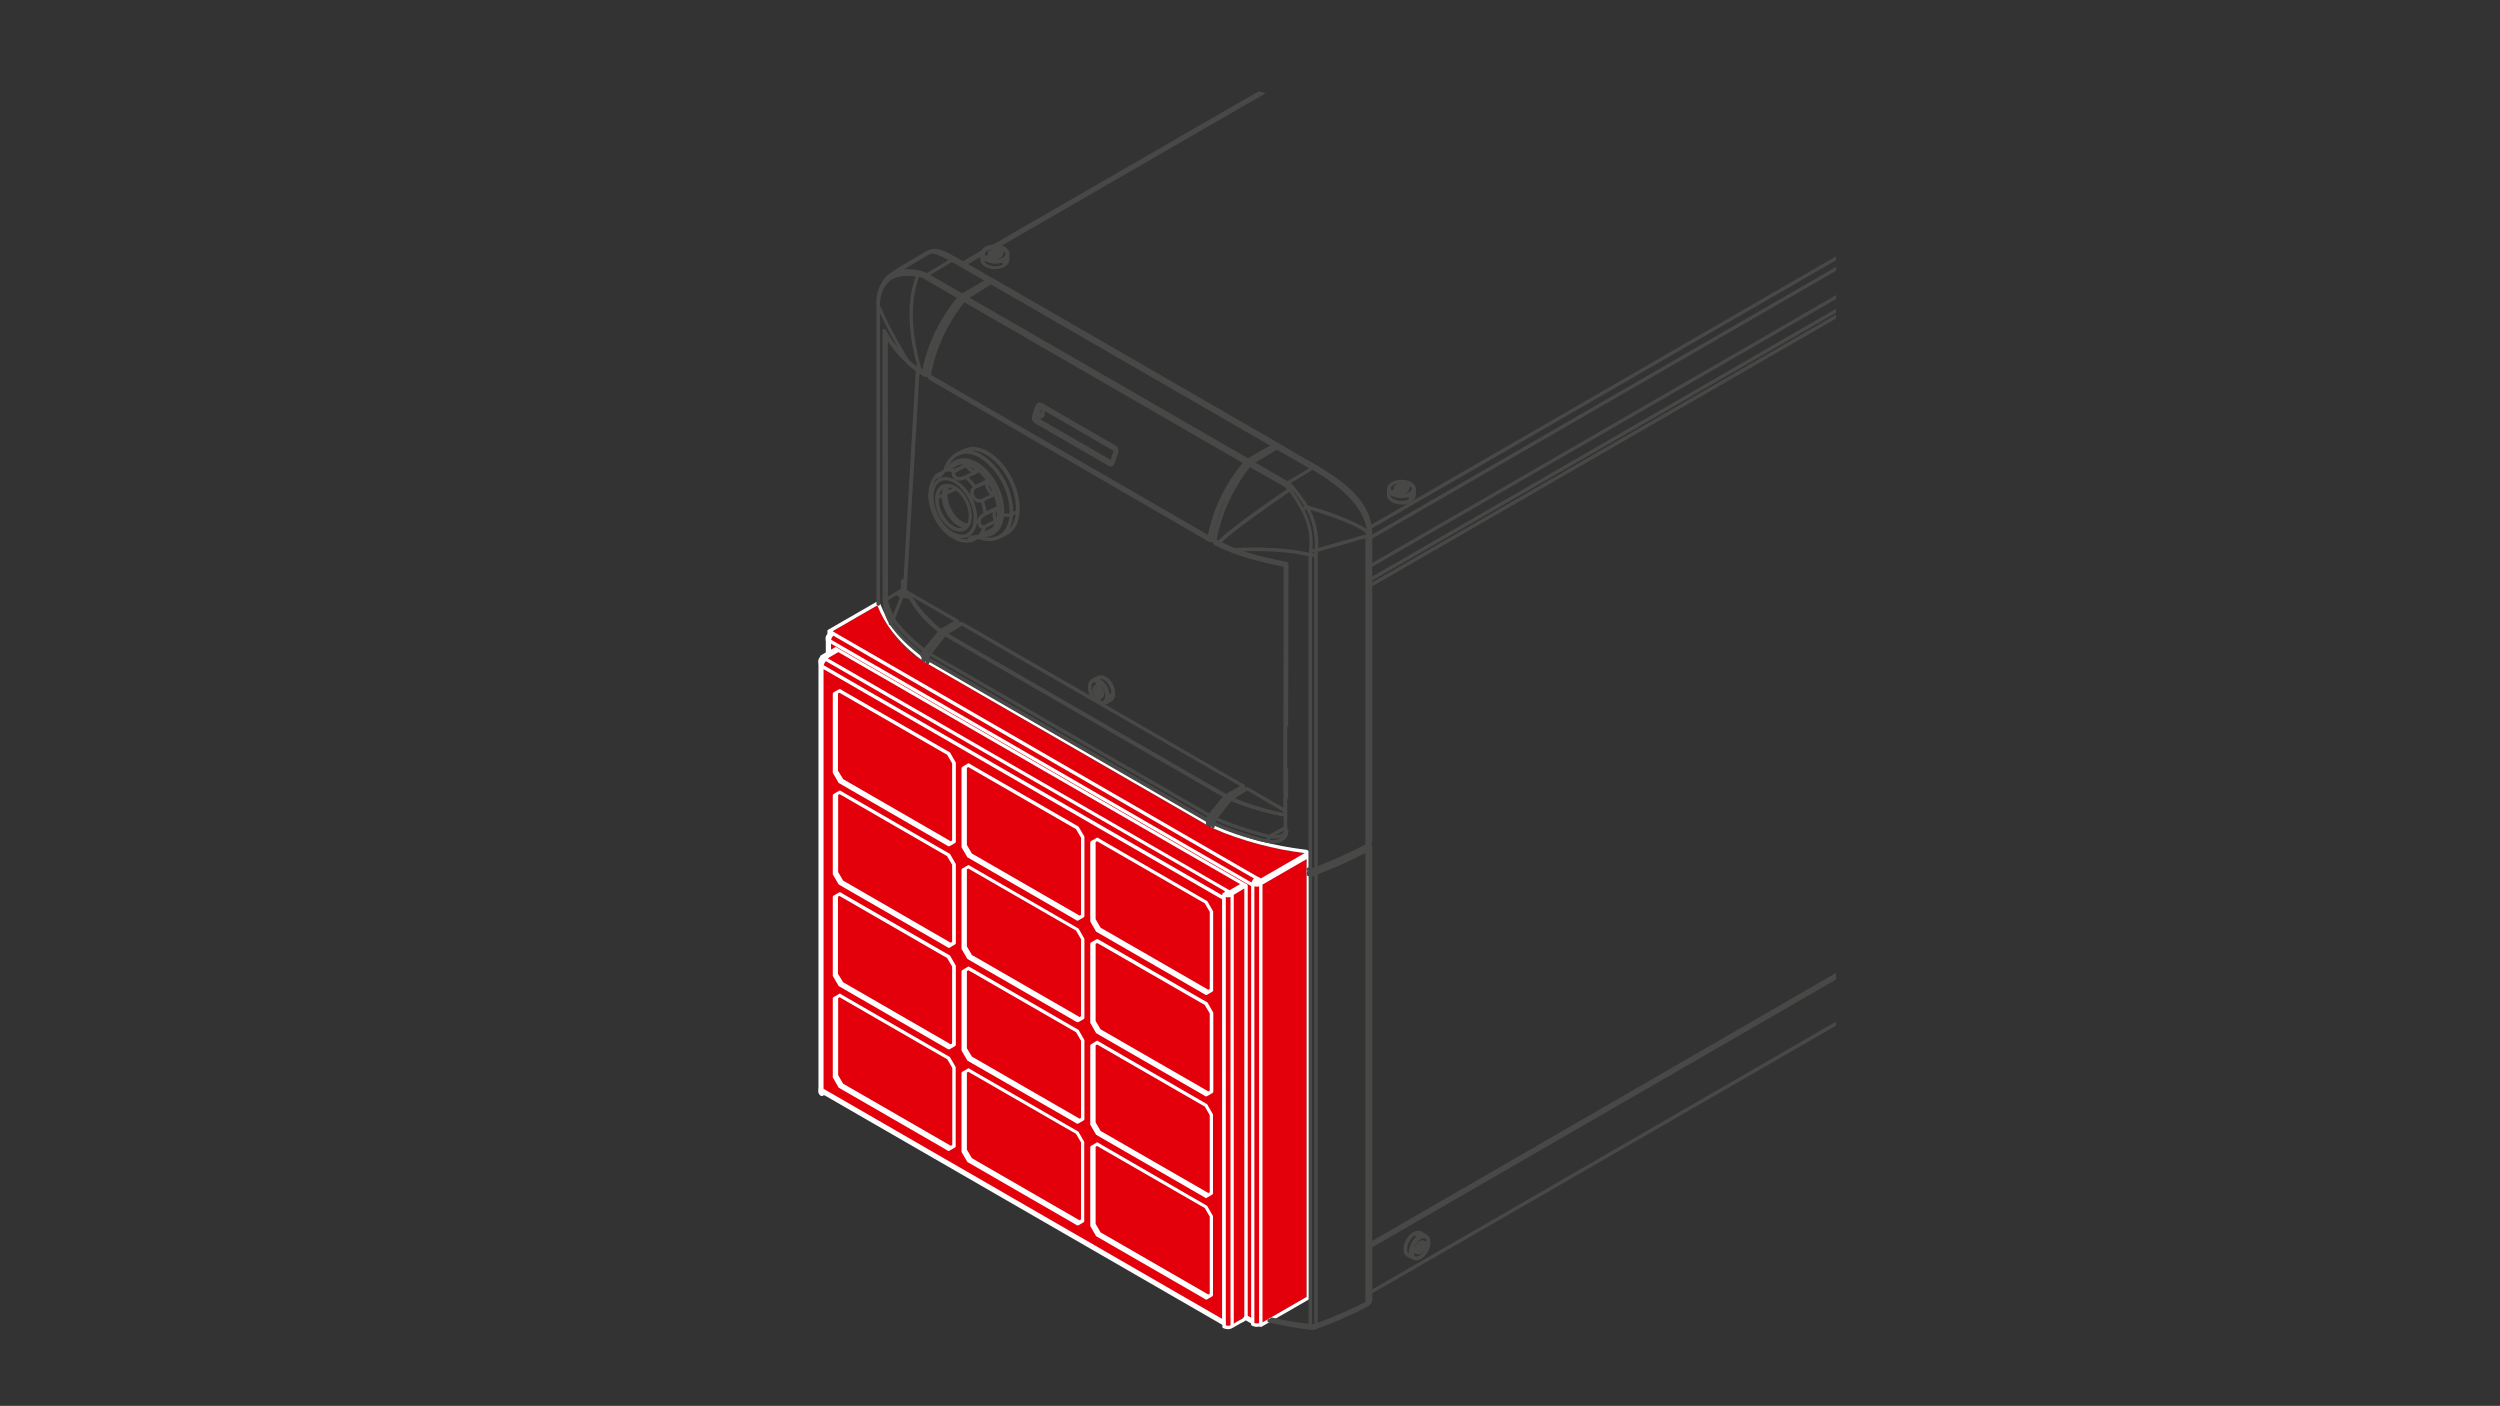 <?xml version="1.0" encoding="utf-8"?>
<!-- Generator: Adobe Illustrator 24.0.1, SVG Export Plug-In . SVG Version: 6.00 Build 0)  -->
<svg version="1.1" xmlns="http://www.w3.org/2000/svg" xmlns:xlink="http://www.w3.org/1999/xlink" x="0px" y="0px"
	 viewBox="0 0 1540 866" style="enable-background:new 0 0 1540 866;" xml:space="preserve">
<rect x="0" y="0" width="1540" height="866" fill="#333333" stroke="none"/>
<style type="text/css">
	.st0{fill:#E3000B;}
	.st1{fill:#484847;}
	.st2{fill:#FFFFFF;}
</style>
<g id="Ebene_5">
	<path class="st0" d="M540.2,371.9l1.4,0.8c0,0,8.7,22.8,27.9,33.9c19.2,11.1,175.1,101.2,175.1,101.2s23.2,12.3,60.1,16.8l1.4,0.8
		v274.1l-29.3,16.9l-5-0.7v-1.1l-4.7-2.7l-8,5.2l-3.2,0.6l-1.9-0.6v-1.6L507.6,673.3l-1.4,0.8c0,0-1.1-0.4-1.1-3.3
		s0.1-264.2,0.1-264.2l1-2.1l3.6-2.1v-9.8l1-3.9L540.2,371.9z"/>
</g>
<g id="Ebene_4">
	<g>
		<path class="st1" d="M755.7,818.8l-2.9-0.8v-1.8L507.6,674.5l-1.3,0.7l-0.5-0.2c-0.4-0.2-1.8-0.9-1.8-4.2
			c0-2.9,0.1-264.2,0.1-264.2v-0.2l1.3-2.6l3.3-1.9l0-9.4l1.1-4.3l30.3-17.4l2.2,1.3l0.1,0.3c0.1,0.2,8.8,22.6,27.5,33.4
			c19,11,173.5,100.3,175.1,101.2c7.9,4.2,30.6,13.2,59.7,16.7l0.2,0l2.1,1.2v275.3l-30.2,17.4l-6.3-0.8v-1.4l-3.6-2.1l-7.6,4.9
			L755.7,818.8z M755,816.3l0.9,0.3l2.7-0.5l8.3-5.4l5.8,3.3v0.8l3.7,0.5l28.5-16.5V526l-0.7-0.4c-29.2-3.6-52.2-12.6-60.2-16.9
			c-1.6-0.9-156.1-90.2-175.1-101.2c-18.3-10.6-27-31-28.2-34.1l-0.5-0.3l-28.4,16.4l-0.9,3.3v10.2l-3.8,2.2l-0.8,1.6
			c0,9-0.1,261.2-0.1,264c0,1,0.1,1.6,0.3,1.9l1.2-0.7l0.5,0.3L755,814.9V816.3z"/>
	</g>
	<g>
		<path class="st2" d="M756.4,818.8L756.4,818.8c-1.2-0.1-2.1-0.3-2.9-0.7c0,0-0.1,0-0.1-0.1c-0.1-0.1-0.3-0.2-0.3-0.3
			c-0.1-0.1-0.1-0.3-0.1-0.4l0,0c0,0,0,0,0,0c0-0.1,0-0.1,0-0.2v-1l-2.2-1.3L509.3,675.5c-0.3-0.2-0.6-0.3-0.9-0.5
			c-0.3-0.1-0.6-0.3-0.8-0.4l-0.8,0.4c0,0-0.1,0.1-0.2,0.1c-0.1,0.1-0.3,0.1-0.4,0.1c-0.2,0-0.3,0-0.5-0.1c0,0-0.1,0-0.1-0.1
			c-1.8-1.2-1.6-2.8-1.5-4.3c0-0.4,0.1-0.8,0.1-1.2V409.8c0-0.4,0-0.8-0.1-1.2c-0.1-1.3-0.2-2.7,1.1-3.9v-0.1c0,0,0,0,0,0
			c0-0.1,0-0.2,0-0.3l0,0c0,0,0,0,0,0c0-0.1,0.1-0.2,0.1-0.2c0,0,0,0,0,0c0-0.1,0.1-0.2,0.2-0.2c0,0,0,0,0,0
			c0.1-0.1,0.1-0.1,0.2-0.2c0,0,0,0,0,0l3-1.8v-6.3c0-0.5,0-0.9-0.1-1.3c-0.1-1.3-0.2-2.5,1.1-3.7c0,0,0,0,0,0c0,0,0,0,0,0
			c0,0,0,0,0,0c0,0,0-0.1,0-0.1v-1.6c0,0,0,0,0,0c0,0,0,0,0,0c0-0.1,0-0.2,0-0.3c0-0.1,0.1-0.2,0.1-0.3c0-0.1,0.1-0.2,0.2-0.2
			c0.1-0.1,0.1-0.1,0.2-0.2c0,0,0,0,0,0l29.3-16.9c0,0,0.1,0,0.1-0.1c0.1-0.1,0.3-0.1,0.4-0.1c0.1,0,0.3,0,0.4,0.1
			c0,0,0.1,0,0.1,0.1l1.7,1l1.9,4.4c1.2,2.6,2.7,5.3,4.5,7.9c3.9,5.9,9.1,11.5,15.3,16.7l2.1,1.8l2.2,1.6l2.2,1.7l2.7,1.5
			l169.9,98.1l2.7,1.6l2.8,1.3c2.2,1,4.1,1.8,6.1,2.5c9.2,3.6,19,6.6,29,8.8c4.5,1,9.2,1.9,13.9,2.6l7.4,1l1.6,0.9c0,0,0,0,0,0
			c0.1,0,0.2,0.1,0.2,0.2c0,0,0,0,0,0c0.1,0.1,0.1,0.1,0.2,0.2c0,0.1,0.1,0.2,0.1,0.2c0,0.1,0,0.2,0,0.3c0,0,0,0,0,0v1.6
			c0,0,0,0.1,0,0.1c0,0,0,0,0,0.1c0,0.1,0,0.1,0,0.2c0,0,0,0,0,0v272.1c0,0,0,0.1,0,0.1c0,0.1-0.1,0.3-0.1,0.4
			c-0.1,0.1-0.2,0.3-0.3,0.3c0,0-0.1,0-0.1,0.1l-29.3,16.9c0,0,0,0,0,0c-0.1,0-0.2,0.1-0.3,0.1c0,0,0,0,0,0c-0.1,0-0.2,0-0.3,0
			c-0.1,0-0.2,0-0.2,0c-0.1,0-0.2-0.1-0.3-0.1c0,0,0,0,0,0c0,0,0,0,0,0c0,0,0,0,0,0l-0.3-0.1c-1.5,0.4-3.1,0.3-4.6-0.5
			c-0.1,0-0.1-0.1-0.1-0.1c-0.1-0.1-0.2-0.2-0.3-0.3c0,0,0,0,0,0c-0.1-0.1-0.1-0.3-0.1-0.4c0-0.1,0-0.1,0-0.2v-0.4l-3.3-1.9
			c-0.6,0.6-1.4,1-2.1,1.3c-0.3,0.2-0.6,0.3-1,0.5l-2.1,1.2c-0.3,0.2-0.6,0.4-0.9,0.5c-0.6,0.3-1.1,0.7-1.7,1
			c-0.1,0.1-0.3,0.2-0.5,0.2C758.4,818.5,757.5,818.8,756.4,818.8L756.4,818.8z M755,816.4c0.4,0.1,0.9,0.2,1.5,0.3
			c0.5,0,1-0.1,1.5-0.3V552.6c-1,0.2-2,0.2-2.9,0v0.7c0,0,0,0,0,0v257.8c0,0.3,0,0.7,0,1.1c0,0.6,0,1.3,0,1.8c0,0,0,0.1,0,0.1
			c0,0,0,0.1,0,0.1v0c0,0.2,0.1,0.4,0.1,0.6c0.1,0.3,0,0.6-0.1,0.8V816.4z M760,551.2v264.2c0.1,0,0.1-0.1,0.2-0.1
			c0.3-0.2,0.6-0.4,0.9-0.6l2.1-1.2c0.4-0.2,0.7-0.4,1.1-0.6c0.7-0.4,1.2-0.6,1.6-1c0-0.2,0.1-0.3,0.1-0.4c0.1-0.2,0.2-0.3,0.4-0.4
			c0-0.2,0-0.3,0.1-0.5V547.3L760,551.2C760,551.1,760,551.1,760,551.2z M772.7,815c0.9,0.3,1.9,0.3,2.9,0v-269
			c-0.3,0.1-0.7,0.1-1,0.2l-0.1,0c-0.6,0-1.2-0.1-1.8-0.2c0,0.4,0,0.8,0,1.2c0,0.4,0,0.7,0,1.1v265.1c0,0,0,0,0,0v1.1c0,0,0,0,0,0
			V815z M777.7,544.9v269.7l27.2-15.7V529.2L777.7,544.9z M507.3,670.7l245.5,141.7c0-0.1,0-0.2,0-0.3c0-0.3,0-0.7,0-1V554
			L507.3,412.2V670.7z M768.7,810.6l2,1.1V548.4c0-0.4,0-0.7,0-1.1c0-0.5,0-1,0-1.5L511.9,396.5c0,0.1,0,0.2,0,0.3
			c0,0.3,0,0.7,0,1.1v2.3l2.4-1.4c0,0,0.1,0,0.1-0.1c0.1-0.1,0.3-0.1,0.4-0.1c0.2,0,0.3,0,0.4,0.1c0,0,0.1,0,0.1,0.1l1.4,0.8
			c0,0,0.1,0,0.1,0.1c0,0,0.1,0,0.1,0l249.6,144.1c0,0,0,0,0,0c0,0,0.1,0,0.1,0.1c0,0,0.1,0,0.1,0l1.4,0.8c0,0,0,0,0,0
			c0.1,0,0.2,0.1,0.2,0.2c0.1,0.1,0.1,0.1,0.2,0.2c0.1,0.1,0.1,0.2,0.1,0.3c0,0.1,0,0.2,0,0.2c0,0,0,0,0,0V810.6z M507.4,409.8
			l245.5,141.7v-0.4c0-0.1,0-0.2,0-0.3c0-0.1,0.1-0.2,0.1-0.3c0-0.1,0.1-0.2,0.2-0.2c0,0,0,0,0,0c0.1-0.1,0.1-0.1,0.2-0.2
			c0,0,0,0,0,0l0.7-0.4l0.3-0.4c0.1-0.1,0.1-0.2,0.2-0.3L508.8,407.3C508.1,408,507.6,408.8,507.4,409.8z M509.9,405.5l247.5,142.9
			l6.5-3.8L516.4,401.7L509.9,405.5z M512,394.1l258.9,149.5c0-0.1,0.1-0.2,0.2-0.4c0.1-0.2,0.2-0.5,0.3-0.7c0,0,0,0,0,0
			c0,0,0-0.1,0.1-0.1c0.2-0.4,0.4-0.7,0.7-1.1c0.1-0.1,0.1-0.1,0.2-0.2L513.4,391.6c-0.1,0.1-0.2,0.2-0.3,0.3
			c-0.1,0.1-0.1,0.2-0.2,0.2c-0.1,0.1-0.1,0.1-0.2,0.2c0,0,0,0.1-0.1,0.1C512.3,392.9,512.1,393.5,512,394.1z M774.8,540l1.9,1.1
			l27-15.6l-6.4-0.9c-4.7-0.7-9.5-1.6-14.1-2.7c-10.2-2.3-20-5.3-29.3-8.9c-2-0.8-3.9-1.6-6.1-2.6l-3-1.4l-2.7-1.6l-169.9-98.1
			l-2.9-1.6l-2.2-1.7l-2.3-1.7l-2.1-1.8c-6.4-5.3-11.6-11.1-15.7-17.1c-1.8-2.7-3.4-5.5-4.7-8.2l-1.6-3.8l-0.6-0.3l-27.2,15.7
			l0.8,0.5c0.1,0,0.2,0.1,0.3,0.2l260.6,150.5c0,0,0.1,0,0.1,0C774.7,540,774.8,540,774.8,540z M742.9,800.5c-0.2,0-0.3,0-0.4-0.1
			c0,0-0.1,0-0.1-0.1l-2.7-1.6l-64.3-37.1c0,0,0,0,0,0l-0.2-0.1l-3.5-6.1l0,0l0,0l-0.1-0.2V755c0,0,0,0,0,0v-48.3c0,0,0-0.1,0-0.1
			c0,0,0,0,0,0l0,0c0-0.2,0.1-0.3,0.1-0.4c0,0,0,0,0,0c0.1-0.1,0.2-0.2,0.3-0.3c0,0,0,0,0,0c0,0,0.1-0.1,0.1-0.1l1.3-0.7
			c0.1,0,0.1-0.1,0.2-0.1l1.8-1.1c0,0,0.1,0,0.1-0.1c0.1-0.1,0.3-0.1,0.4-0.1c0.1,0,0.3,0,0.4,0.1c0,0,0.1,0,0.1,0.1l2.7,1.6
			l64.5,37.3l3.6,6.3v48.6c0,0,0,0.1,0,0.1c0,0.2-0.1,0.3-0.1,0.4c-0.1,0.1-0.2,0.2-0.3,0.3c0,0-0.1,0-0.1,0.1l-3.3,1.9
			c0,0-0.1,0-0.1,0.1C743.2,800.5,743.1,800.5,742.9,800.5C742.9,800.5,742.9,800.5,742.9,800.5z M678,759.2l2.5,1.4l63.8,36.8
			l0.9-0.5v-47.5l-3.1-5.3l-2.5-1.4l-61.6-35.5l-2.2-1.3l-0.9,0.5v47.5L678,759.2z M663.6,754.8
			C663.6,754.8,663.6,754.8,663.6,754.8L663.6,754.8c-0.2,0-0.3,0-0.4-0.1c0,0-0.1,0-0.1-0.1l-2.7-1.6l-64.3-37.1c0,0,0,0,0,0
			l-0.2-0.1l-3.5-6c0-0.1-0.1-0.2-0.1-0.3c0,0,0-0.1,0-0.1l0,0c0,0,0,0,0,0c0,0,0,0,0,0c0,0,0,0,0,0c0,0,0,0,0,0c0,0,0,0,0,0l0,0
			c0,0,0,0,0,0c0,0,0,0,0,0c0,0,0,0,0,0l0,0c0,0,0,0,0,0c0,0,0,0,0,0c0,0,0,0,0,0c0,0,0,0,0,0c0,0,0,0,0,0c0,0,0,0,0,0c0,0,0,0,0,0
			c0,0,0,0,0,0c0,0,0,0,0,0c0,0,0,0,0,0c0,0,0,0,0,0c0,0,0,0,0,0c0,0,0,0,0,0c0,0,0,0,0,0c0,0,0,0,0,0c0,0,0,0,0,0c0,0,0,0,0,0
			c0,0,0,0,0,0c0,0,0,0,0,0c0,0,0,0,0,0c0,0,0,0,0,0c0,0,0,0,0,0c0,0,0,0,0,0c0,0,0,0,0,0c0,0,0,0,0,0c0,0,0,0,0,0c0,0,0,0,0,0
			c0,0,0,0,0,0c0,0,0,0,0,0c0,0,0,0,0,0c0,0,0,0,0,0c0,0,0,0,0,0c0,0,0,0,0,0c0,0,0,0,0,0c0,0,0,0,0,0c0,0,0,0,0,0c0,0,0,0,0,0
			c0,0,0,0,0,0c0,0,0,0,0,0c0,0,0,0,0,0c0,0,0,0,0,0c0,0,0,0,0,0c0,0,0,0,0,0v-48.3c0,0,0-0.1,0-0.1c0-0.1,0.1-0.3,0.1-0.4
			c0.1-0.1,0.2-0.2,0.3-0.3c0,0,0.1,0,0.1-0.1l3.3-1.9c0,0,0.1,0,0.1-0.1c0.1-0.1,0.3-0.1,0.4-0.1c0,0,0,0,0,0l0,0
			c0.1,0,0.3,0,0.4,0.1c0,0,0.1,0,0.1,0.1l2.7,1.6l64.5,37.2l3.6,6.3v48.7c0,0,0,0.1,0,0.1c0,0,0,0,0,0v0c0,0.2-0.1,0.3-0.1,0.4
			c-0.1,0.1-0.2,0.2-0.3,0.3c0,0,0,0,0,0h0c0,0-0.1,0-0.1,0.1l-3.3,1.9c0,0-0.1,0-0.1,0.1C663.9,754.7,663.7,754.8,663.6,754.8z
			 M598.7,713.4l2.5,1.5l63.8,36.8l0.9-0.5v-47.5l-3.1-5.3l-2.5-1.4l-61.6-35.5l-2.2-1.3l-0.9,0.5v47.5L598.7,713.4z M742.9,738
			c-0.1,0-0.3,0-0.4-0.1c0,0-0.1,0-0.1-0.1l-2.7-1.6l-61.6-35.5l-2.7-1.6c0,0,0,0,0,0l-0.2-0.1l-3.5-6c0,0,0,0,0,0l-0.1-0.2v-0.3
			c0,0,0,0,0,0v-48.3c0,0,0-0.1,0-0.1c0-0.2,0.1-0.3,0.1-0.4c0.1-0.1,0.2-0.2,0.3-0.3c0,0,0,0,0,0c0,0,0.1,0,0.1-0.1l1.3-0.8
			c0,0,0.1,0,0.1-0.1l1.9-1.1c0,0,0.1,0,0.1-0.1c0.1-0.1,0.3-0.1,0.4-0.1c0.1,0,0.3,0,0.4,0.1c0,0,0.1,0,0.1,0.1l2.7,1.6l64.5,37.3
			l3.6,6.3V735c0,0,0,0.1,0,0.1c0,0,0,0,0,0l0,0c0,0.2-0.1,0.3-0.1,0.4c0,0,0,0,0,0c0,0,0,0,0,0c-0.1,0.1-0.2,0.2-0.3,0.3
			c0,0-0.1,0-0.1,0.1l-3.3,1.9c0,0-0.1,0-0.1,0.1C743.2,738,743,738,742.9,738C742.9,738,742.9,738,742.9,738z M678,696.7l2.5,1.4
			l61.6,35.5l2.2,1.3l0.9-0.5v-47.5l-3.1-5.3l-2.5-1.4l-63.8-36.8l-0.9,0.5v47.5L678,696.7z M584.3,709c-0.1,0-0.3,0-0.4-0.1
			c0,0-0.1,0-0.1-0.1l-2.7-1.6l-64.3-37.1c0,0,0,0,0,0l-0.2-0.1l-0.1-0.2c0,0,0,0,0,0l-3.5-6.1v-0.3c0,0,0,0,0,0v-48.3
			c0,0,0-0.1,0-0.1c0-0.2,0.1-0.3,0.1-0.4c0.1-0.1,0.2-0.2,0.3-0.3c0,0,0,0,0,0c0,0,0.1-0.1,0.1-0.1l1.3-0.7
			c0.1-0.1,0.1-0.1,0.2-0.1l1.8-1.1c0,0,0.1,0,0.1-0.1c0.1-0.1,0.3-0.1,0.4-0.1c0.1,0,0.3,0,0.4,0.1c0,0,0.1,0,0.1,0.1l2.7,1.6
			l61.6,35.5l3,1.7l3.5,6c0,0.1,0.1,0.2,0.1,0.3c0,0,0,0,0,0c0,0.1,0,0.2,0,0.3V706c0,0,0,0.1,0,0.1c0,0,0,0,0,0
			c0,0.1-0.1,0.3-0.1,0.4c-0.1,0.1-0.2,0.2-0.3,0.3c0,0-0.1,0-0.1,0.1l-3.3,1.9c0,0-0.1,0-0.1,0.1C584.6,708.9,584.4,709,584.3,709z
			 M519.4,667.6l2.5,1.4l63.8,36.8l0.9-0.5v-47.5l-3.1-5.3l-2.5-1.4l-61.6-35.5l-2.2-1.3l-0.9,0.5v47.5L519.4,667.6z M663.6,692.2
			C663.6,692.2,663.6,692.2,663.6,692.2c-0.2,0-0.3,0-0.4-0.1c0,0-0.1,0-0.1-0.1l-2.7-1.6L598.8,655l-2.7-1.6c0,0,0,0,0,0l-0.2-0.1
			l-0.1-0.2c0,0,0,0,0,0l-3.4-5.8c0,0,0,0,0,0l-0.1-0.2v-0.3c0,0,0,0,0,0v-48.3c0,0,0-0.1,0-0.1c0-0.1,0.1-0.3,0.1-0.4
			c0.1-0.1,0.2-0.2,0.3-0.3c0,0,0.1,0,0.1-0.1l1.3-0.8c0,0,0.1-0.1,0.1-0.1l1.9-1.1c0,0,0.1,0,0.1-0.1c0.1-0.1,0.3-0.1,0.4-0.1
			c0.1,0,0.3,0,0.4,0.1c0,0,0.1,0,0.1,0.1l2.7,1.5l61.6,35.6l3,1.7l3.6,6.3v48.6c0,0,0,0.1,0,0.1c0,0,0,0,0,0v0
			c0,0.2-0.1,0.3-0.1,0.4c-0.1,0.1-0.2,0.2-0.3,0.3c0,0,0,0,0,0c0,0-0.1,0-0.1,0.1l-3.3,1.9c0,0-0.1,0-0.1,0.1
			C663.9,692.2,663.7,692.2,663.6,692.2z M598.7,650.9l2.5,1.4l63.8,36.8l0.9-0.5v-47.5l-3.1-5.3l-2.5-1.4l-61.6-35.5l-2.2-1.2
			l-0.9,0.5v47.5L598.7,650.9z M742.9,675.4c-0.2,0-0.3,0-0.4-0.1c0,0-0.1,0-0.1-0.1l-2.7-1.6l-61.6-35.5l-2.7-1.6c0,0,0,0,0,0
			l-0.2-0.1l-3.6-6.3v-0.3c0,0,0,0,0,0v-45.2c0-0.9,0-1.5,0-2c0-0.5,0-0.8,0-1.1c0,0,0-0.1,0-0.1c0-0.5,0.3-0.8,0.7-1l1.1-0.6
			c0.1-0.1,0.1-0.1,0.2-0.1l1.8-1.1c0,0,0.1,0,0.1,0c0.1-0.1,0.3-0.1,0.5-0.1c0.1,0,0.3,0,0.4,0.1c0,0,0.1,0,0.1,0.1l2.7,1.5
			l61.6,35.6l3,1.7l3.6,6.3v48.6c0,0,0,0.1,0,0.1c0,0.2-0.1,0.3-0.1,0.4c0,0,0,0,0,0c-0.1,0.1-0.2,0.2-0.3,0.3c0,0,0,0,0,0
			c0,0-0.1,0.1-0.1,0.1l-3.3,1.9c0,0-0.1,0-0.1,0C743.2,675.4,743,675.4,742.9,675.4z M678,634.1l2.5,1.4l61.6,35.5l2.2,1.3l0.9-0.5
			v-47.5l-3.1-5.3l-2.5-1.4l-61.6-35.5l-2.2-1.2l-0.9,0.5v47.5L678,634.1z M584.3,646.4c-0.1,0-0.3,0-0.4-0.1c0,0-0.1,0-0.1-0.1
			l-67-38.7c0,0,0,0,0,0l-0.2-0.1l-0.1-0.2c0,0,0,0,0,0l-3.5-6v-0.3c0,0,0,0,0,0v-48.3c0,0,0-0.1,0-0.1c0-0.2,0.1-0.3,0.1-0.4
			c0.1-0.1,0.2-0.2,0.3-0.3c0,0,0.1,0,0.1-0.1l3.3-1.9c0,0,0.1,0,0.1-0.1c0.1-0.1,0.3-0.1,0.4-0.1c0.1,0,0.3,0,0.5,0.1
			c0,0,0.1,0,0.1,0.1l2.7,1.6l61.6,35.5l3,1.7l3.6,6.3v48.6c0,0,0,0.1,0,0.1c0,0,0,0,0,0c0,0.1-0.1,0.3-0.1,0.4
			c-0.1,0.1-0.2,0.3-0.3,0.3c0,0-0.1,0-0.1,0.1l-1.8,1.1c-0.1,0-0.1,0.1-0.2,0.1l-1.3,0.7c0,0-0.1,0-0.1,0.1
			C584.6,646.4,584.4,646.4,584.3,646.4L584.3,646.4C584.3,646.4,584.3,646.4,584.3,646.4z M519.4,605.1l2.5,1.4l61.5,35.5l2.2,1.3
			l0.9-0.5v-47.4l-3.1-5.3l-2.5-1.4l-63.8-36.8l-0.9,0.5v47.5L519.4,605.1z M663.6,629.6C663.6,629.6,663.6,629.6,663.6,629.6
			L663.6,629.6c-0.2,0-0.3,0-0.4-0.1c0,0-0.1,0-0.1,0l-2.7-1.6l-61.6-35.5l-2.7-1.6c0,0,0,0,0,0l-0.2-0.1l-0.1-0.2c0,0,0,0,0,0
			l-3.4-5.8c0,0,0,0,0,0c0,0,0,0,0,0l-0.1-0.2v-0.3c0,0,0,0,0,0v-48.3c0,0,0-0.1,0-0.1c0-0.1,0.1-0.3,0.1-0.4
			c0.1-0.1,0.2-0.2,0.3-0.3c0,0,0.1-0.1,0.1-0.1l3.3-1.9c0,0,0.1,0,0.1-0.1c0.1-0.1,0.3-0.1,0.4-0.1c0,0,0,0,0,0
			c0.1,0,0.3,0,0.4,0.1c0,0,0.1,0,0.1,0.1l2.7,1.6l64.6,37.3l3.6,6.3v48.6c0,0,0,0.1,0,0.1c0,0.2-0.1,0.3-0.1,0.4
			c-0.1,0.1-0.2,0.2-0.3,0.3c0,0,0,0,0,0c0,0-0.1,0.1-0.1,0.1l-3.3,1.9c0,0-0.1,0-0.1,0C663.9,629.6,663.7,629.6,663.6,629.6z
			 M598.7,588.3l2.5,1.4l61.6,35.5l2.2,1.3l0.9-0.5v-47.5l-3.1-5.3l-2.5-1.4l-61.6-35.5l-2.2-1.3l-0.9,0.5V583L598.7,588.3z
			 M742.9,612.9c-0.1,0-0.3,0-0.4-0.1c0,0-0.1,0-0.1-0.1l-2.7-1.6l-64.3-37.1c0,0,0,0,0,0l-0.2-0.1l-3.5-6.1c0,0,0,0,0,0
			c0,0,0,0,0,0l-0.1-0.2v-0.3c0,0,0,0,0,0V519c0,0,0-0.1,0-0.1c0-0.2,0.1-0.3,0.1-0.4c0.1-0.1,0.2-0.2,0.3-0.3c0,0,0.1,0,0.1-0.1
			l1.2-0.7c0.1-0.1,0.2-0.1,0.3-0.1l1.8-1.1c0,0,0.1,0,0.1-0.1c0.1-0.1,0.3-0.1,0.4-0.1c0.2,0,0.3,0,0.5,0.1c0,0,0.1,0,0.1,0.1
			l2.7,1.6l64.5,37.3l3.6,6.3v48.6c0,0,0,0.1,0,0.1c0,0.2-0.1,0.3-0.1,0.4c-0.1,0.1-0.2,0.2-0.3,0.3c0,0-0.1,0-0.1,0.1l-3.3,1.9
			c0,0-0.1,0-0.1,0.1C743.2,612.9,743.1,612.9,742.9,612.9C742.9,612.9,742.9,612.9,742.9,612.9z M678,571.5l2.5,1.4l61.6,35.5
			l2.2,1.3l0.9-0.5v-47.5l-3.1-5.3l-2.5-1.4l-63.8-36.8l-0.9,0.5v47.5L678,571.5z M584.3,583.8c-0.1,0-0.3,0-0.4-0.1
			c0,0-0.1,0-0.1-0.1l-2.7-1.6l-61.6-35.5l-2.7-1.6c0,0,0,0,0,0l-0.2-0.1l-3.5-6c0,0,0,0,0,0l-0.1-0.2v-0.3c0,0,0,0,0,0v-48.3
			c0,0,0-0.1,0-0.1c0-0.2,0.1-0.3,0.1-0.4c0.1-0.1,0.2-0.2,0.3-0.3c0,0,0.1,0,0.1-0.1l3.3-1.9c0,0,0.1,0,0.1-0.1
			c0.1-0.1,0.3-0.1,0.5-0.1c0.1,0,0.3,0,0.4,0.1c0,0,0.1,0,0.1,0.1l2.7,1.6l61.6,35.5l3,1.7l3.6,6.3v48.6c0,0,0,0.1,0,0.1
			c0,0.1-0.1,0.3-0.1,0.4l0,0c0,0,0,0,0,0c-0.1,0.1-0.2,0.2-0.3,0.3c0,0-0.1,0-0.1,0.1l-1.9,1.1c0,0-0.1,0-0.1,0.1l-1.3,0.8
			c0,0-0.1,0-0.1,0.1C584.6,583.8,584.4,583.8,584.3,583.8z M519.4,542.5l2.5,1.4l63.7,36.8l0.9-0.5v-47.5l-3.1-5.3L581,526
			l-63.8-36.8l-0.9,0.5v47.5L519.4,542.5z M663.6,567.1C663.6,567.1,663.6,567.1,663.6,567.1L663.6,567.1c-0.2,0-0.3,0-0.4-0.1
			c0,0-0.1,0-0.1-0.1l-2.7-1.6l-64.3-37.1c0,0,0,0,0,0l-0.2-0.1l-0.1-0.2c0,0,0,0,0,0c0,0,0,0,0,0l-3.4-5.8c0,0,0,0,0,0c0,0,0,0,0,0
			l-0.1-0.2v-0.3c0,0,0,0,0,0v-48.3c0,0,0-0.1,0-0.1c0-0.2,0.1-0.3,0.1-0.4c0.1-0.1,0.2-0.2,0.3-0.3c0,0,0.1-0.1,0.1-0.1l1.3-0.8
			c0,0,0.1-0.1,0.1-0.1l1.9-1.1c0,0,0.1,0,0.1-0.1c0.1-0.1,0.3-0.1,0.4-0.1c0,0,0,0,0,0c0,0,0,0,0,0c0.2,0,0.3,0,0.4,0.1
			c0,0,0,0,0,0l0,0c0,0,0.1,0,0.1,0.1l2.7,1.6l64.6,37.2l3.5,6c0.1,0.1,0.1,0.2,0.1,0.3c0,0,0,0,0,0c0,0.1,0,0.2,0,0.3v48.4
			c0,0,0,0.1,0,0.1c0,0,0,0,0,0v0c0,0.2-0.1,0.3-0.1,0.4c-0.1,0.1-0.2,0.2-0.3,0.3c0,0,0,0,0,0c0,0-0.1,0-0.1,0.1l-3.3,1.9
			c0,0-0.1,0-0.1,0.1C663.9,567.1,663.7,567.1,663.6,567.1z M598.7,525.8l2.5,1.4L665,564l0.9-0.5V516l-3.1-5.3l-2.5-1.4l-61.6-35.5
			l-2.2-1.3l-0.9,0.5v47.5L598.7,525.8z M584.3,521.3c-0.1,0-0.3,0-0.4-0.1c0,0-0.1,0-0.1-0.1l-2.7-1.6l-64.3-37.1c0,0,0,0,0,0
			l-0.2-0.1l-3.5-6.1c0,0,0,0,0,0l-0.1-0.2v-0.3c0,0,0,0,0,0v-48.3c0,0,0-0.1,0-0.1c0-0.2,0.1-0.3,0.1-0.4c0.1-0.1,0.2-0.2,0.3-0.3
			c0,0,0.1,0,0.1-0.1l3.3-1.9c0,0,0.1,0,0.1,0c0.1-0.1,0.3-0.1,0.5-0.1c0.1,0,0.3,0,0.4,0.1c0,0,0.1,0,0.1,0.1l2.7,1.6l61.6,35.5
			l3,1.7l3.6,6.3v48.6c0,0,0,0.1,0,0.1c0,0.1-0.1,0.3-0.1,0.4c-0.1,0.1-0.2,0.2-0.3,0.3c0,0,0,0,0,0c0,0-0.1,0.1-0.1,0.1l-1.8,1.1
			c-0.1,0-0.1,0.1-0.2,0.1l-1.3,0.7c0,0-0.1,0-0.1,0.1C584.6,521.3,584.4,521.3,584.3,521.3z M519.4,480l2.5,1.4l61.5,35.5l2.2,1.3
			l0.9-0.5v-47.5l-3.1-5.3l-2.5-1.4l-61.6-35.5l-2.2-1.3l-0.9,0.5v47.5L519.4,480z"/>
		<path class="st1" d="M872.3,776.4c-0.9,0-1.6-0.2-2.2-0.5c-0.1,0-0.1-0.1-0.2-0.1c-0.3-0.2-0.6-0.4-1-0.5
			c-0.2-0.1-0.4-0.2-0.6-0.3c-0.2-0.1-0.4-0.2-0.6-0.3c-0.7-0.4-1.6-0.9-2.2-1.7c-1-1.4-1.2-3.3-0.8-5.5c0.2-0.8,0.4-1.4,0.6-2
			c1-2.5,2.7-5,5.2-6.4c0.1-0.1,0.2-0.1,0.3-0.2c1-0.5,2-0.8,3.2-0.8l0.1,0l0.1,0c0.2,0,0.4,0.1,0.6,0.2l0.3,0.1
			c0.1,0,0.2,0.1,0.3,0.1c0.6,0.2,1.1,0.5,1.6,0.9l0.5,0.3c0.1,0.1,0.3,0.2,0.4,0.2c0.4,0.2,0.7,0.4,1.1,0.7c0.1,0,0.1,0.1,0.2,0.1
			c0.6,0.5,1.2,1.1,1.5,1.9c0.6,1.7,0.6,3.6,0,5.6c-1,3.3-3.7,7.5-8,8.3l-0.1,0C872.6,776.4,872.4,776.4,872.3,776.4z M870.9,772.7
			c0.2,0.6,0.5,1,1,1.2c0.2,0.1,0.3,0.1,0.6,0.1l0.2,0c1.4-0.2,2.5-1,3.6-2.2c1-1.2,1.7-2.3,2.1-3.4l-0.2,0.1l-0.4,1
			c-1,2-2.6,3.2-4.3,3.2l-0.2,0l-0.1,0c-0.5-0.1-0.9-0.3-1.2-0.6c-0.1,0.1-0.2,0.1-0.3,0.2l-0.5,0.3c-0.1,0-0.2,0.1-0.3,0.1
			C871,772.6,870.9,772.7,870.9,772.7z M871.4,761.1c-2.2,1.4-3.7,4-4.3,6.4c-0.4,1.5-0.6,3.6,0.8,4.7c-0.1-1,0-2.2,0.3-3.5
			c0.7-2.5,2.2-5.2,4.3-7c0,0-0.1,0-0.1-0.1L871.4,761.1z M875.4,763.2c-1.8,1-3.3,2.9-4.1,5.1c0,0,0,0,0.1,0c0,0,0,0,0.1,0
			c0,0,0.1-0.1,0.1-0.1c0.6-1.7,1.5-3,2.8-3.7c0.8-0.5,1.7-0.6,2.4-0.4h0.5v0.2c0.1,0.1,0.3,0.2,0.4,0.3l0.1,0.1
			c0.2-0.1,0.4-0.2,0.7-0.4l0.1-0.1c0.1-0.1,0.2-0.1,0.3-0.1c0,0,0,0,0,0c0,0,0.1,0,0.1,0c-0.2-0.6-0.6-1.2-1.3-1.3
			c-0.3,0-0.6,0-0.9,0.1C876.2,762.7,875.9,762.9,875.4,763.2C875.4,763.2,875.4,763.2,875.4,763.2z M874.3,760.2
			c0.1,0.1,0.3,0.1,0.4,0.2c0,0,0.1,0,0.1,0C874.6,760.3,874.5,760.3,874.3,760.2L874.3,760.2C874.3,760.2,874.3,760.2,874.3,760.2z
			 M808.4,539.9L808.4,539.9c-0.9,0-1.6-0.1-2.5-0.2c-0.6-0.1-1-0.6-0.9-1.2c0.1-0.6,0.6-1,1.2-0.9c0.8,0.1,1.4,0.2,2.1,0.2
			c0.2,0,0.3,0,0.5-0.1c-0.1-0.1-0.1-0.3-0.1-0.4v-0.5c-0.1,0-0.2,0-0.3,0l-0.1,0c-0.9,0-1.7-0.1-2.5-0.2c-0.6-0.1-1-0.6-0.9-1.1
			c0-0.1,0-0.1,0-0.2c0.1-0.6,0.5-1,1.1-1V342.7c-0.2,0-0.3-0.1-0.5-0.1c-0.8-0.2-1.6-0.4-2.6-0.6c-3.1-0.7-6.3-1.2-9.6-1.5
			c-8.2-0.9-17.2-1.2-27.4-1c0.8,0.2,1.5,0.5,2.3,0.7c7.1,2.2,14.9,4.1,24.7,6c0,0,0.1,0,0.1,0c0,0,0,0,0,0c0,0,0,0,0,0c0,0,0,0,0,0
			c0,0,0.1,0,0.1,0.1c0.1,0,0.2,0.1,0.3,0.2c0.1,0.1,0.2,0.2,0.2,0.3c0,0.1,0.1,0.2,0.1,0.2c0,0,0,0,0,0c0,0.1,0,0.2,0,0.2
			l-0.2,99.6c0,0.4-0.2,0.8-0.6,0.9l0,25.4c0.3,0.2,0.6,0.5,0.6,0.9l0,17.4c0,0.4-0.2,0.8-0.6,0.9l0,9.7c0,0.1,0,0.2,0,0.2l0,6.1
			c0,0.3-0.1,0.6-0.1,1c-0.1,0.4-0.2,1.2-0.1,1.5c0.5,0.2,0.9,0.7,0.8,1.3c-0.1,0.6-0.7,0.9-1.3,0.8c-2.1-0.5-1.6-2.9-1.5-3.9
			c0-0.2,0.1-0.5,0.1-0.6l0-5.4c-8.9-1.7-17-3.9-24.7-6.6c-2-0.7-4.1-1.5-6.4-2.4l-1.5-0.6l-7.1,9c-0.2,0.3-0.5,0.6-0.7,0.9
			c-0.5,0.6-1,1.2-1.4,1.8c0,0,0,0.1-0.1,0.1c0,0-0.1,0.1-0.1,0.1c-0.2,0.3-0.3,0.6-0.4,0.9c0,0,0,0.1,0,0.1
			c-0.1,0.2-0.1,0.4-0.1,0.6v2.2c0,0.6-0.5,1.1-1.1,1.1c-0.6,0-1.1-0.5-1.1-1.1V507c0-0.1,0-0.3,0-0.4l-1.5-0.8
			c-0.5-0.3-0.7-0.9-0.4-1.4c0.1-0.2,0.3-0.4,0.5-0.5c-0.1-0.3-0.1-0.7,0-1c0.3-0.5,0.9-0.7,1.4-0.4l1.3,0.8
			c0.3-0.5,0.7-0.9,1.1-1.3c0.2-0.3,0.5-0.6,0.7-0.8l6.3-8l-0.8-0.4c-0.5-0.3-0.7-0.9-0.4-1.4c0.1-0.1,0.2-0.2,0.3-0.3
			c0.3-0.4,0.9-0.5,1.3-0.2l1,0.6l0.3-0.4l0.9,0.3l2.1,0.9c2.3,0.9,4.4,1.7,6.3,2.4c7.5,2.7,15.4,4.8,24,6.5l0.2-149.8
			c0-0.9,0-1.5-0.1-1.9c0-0.1,0-0.2,0-0.4c-13.2-2.6-23.8-5.5-33.3-9.2c-2.8-1.1-5-2-7-3.1c-0.9-0.3-2.8-1.1-3.3-2.2
			c-0.1-0.3-0.2-0.5-0.2-0.8l-1.3,0.2l-0.7-0.2c0,0,0,0,0,0l-0.2-0.1c0,0,0,0,0,0l-2.7-1.6L575,235.4l-2.7-1.6c0,0,0,0,0,0l-0.2-0.1
			c0,0,0,0-0.1-0.1l-0.2-0.2c-0.3-0.4-0.5-0.9-0.6-1.3c-0.7,0.1-1.5,0.2-2.1-0.2c-0.1,0-0.1-0.1-0.2-0.1l-2.3-1.5c0,0,0,0,0,0
			l-0.1,0c0,0-0.1-0.1-0.1-0.1l-0.1,1.3L558.9,357c0,0.1,0,0.3,0,0.4l-0.4,6.6c0,0.6-0.5,1-1.1,1c-0.5,0-0.9-0.4-1-0.8
			c-0.1,0-0.2,0-0.3,0c-0.6,0-1.1-0.5-1.1-1.1v-5.1c0,0,0-0.1,0-0.1c0-0.2,0.1-0.3,0.1-0.4c0.1-0.1,0.2-0.2,0.3-0.3
			c0,0,0.1-0.1,0.1-0.1l1.1-0.7l7.5-127.8c-1.7-1.3-3.4-2.7-5-4.1c-0.2-0.1-0.3-0.2-0.4-0.4c-3.8-3.5-7.3-7.5-10.4-11.9
			c-0.4-0.6-0.9-1.3-1.4-2.1l0.1,155.6c0,0.3,0,0.7,0,1c0,1.1,0,2.2,0.1,3.2c0.3,2.4,1.4,4.9,2.3,7c0.3,0.8,0.7,1.6,1,2.4l0.7,1.5
			l2.6,3.4c2.3,2.9,4.8,5.6,7.5,8.1c1.7,1.6,3.5,3.2,5.5,4.8l1.6,1.3c0.4,0.2,1.8,1.2,2.3,1.8c0.1,0.2,0.2,0.4,0.2,0.6l1.1,0.6
			l7.9-10.1l-0.7-0.4c-0.5-0.3-0.7-0.9-0.4-1.4c0.1-0.1,0.2-0.2,0.3-0.3c0.3-0.3,0.9-0.4,1.3-0.2l1,0.6l0.2-0.1l7.7-4.8
			c-0.3-0.3-0.3-0.8-0.1-1.2c0.3-0.5,0.9-0.7,1.5-0.4l0.6,0.4l0.7-0.4h0.7l0.3,0.1l2.8,1.6l75.6,43.6c-1.1-2.3-1.6-5-0.8-7.5
			c0.4-1.3,1.2-2.1,2.1-2.7c0.1-0.1,0.3-0.2,0.4-0.3c0,0,0.1,0,0.1,0c0.4-0.2,0.7-0.4,1.1-0.6l0.6-0.3c0.4-0.2,0.7-0.4,1.1-0.5
			c0.1,0,0.1-0.1,0.2-0.1c0.5-0.2,1-0.3,1.6-0.4l0.1,0l0,0c0.2,0,0.4,0,0.6,0l0.1,0l0.1,0c4.6,0.7,7.6,5.3,8.2,9.5
			c0.1,0.7,0.1,1.3,0.1,2c0,0.1,0,0.2,0,0.3c-0.1,1.4-0.5,2.5-1.2,3.4c-0.2,0.2-0.4,0.5-0.6,0.6c-0.1,0.1-0.2,0.2-0.3,0.3
			c-0.5,0.4-1.1,0.7-1.7,0.9c-0.2,0.1-0.4,0.2-0.5,0.3c-0.2,0.1-0.4,0.2-0.6,0.3c-0.3,0.2-0.6,0.3-0.9,0.4c0,0,0,0,0,0
			c0,0-0.1,0.1-0.1,0.1l85.4,49.3c0.5,0.3,0.7,0.9,0.4,1.4c0,0,0,0,0,0l1.1,0.6c0.5,0.3,0.7,0.9,0.4,1.4c-0.3,0.5-0.9,0.7-1.4,0.4
			l-1.2-0.7c-0.5-0.3-0.7-0.9-0.4-1.4c0,0,0,0,0-0.1L676.7,434c-0.6-0.3-1.2-0.6-1.7-1l-2.5-1.4l-77.9-45l-2.3-1.3l-0.4,0.2
			c-0.1,0.1-0.2,0.1-0.3,0.2l-9,5.5l-1.9,2.5l-7.5,9.6c-0.8,1.1-0.8,2.2-0.8,3.7c0,0.2,0,0.5,0,0.7c0,0.6-0.5,1.1-1.1,1.1
			c-0.6,0-1.1-0.5-1.1-1.1c0-0.2,0-0.4,0-0.7c0-0.7,0-1.5,0.1-2.2l-0.9-0.5c-0.1,0.1-0.3,0.2-0.4,0.2l-0.5,0.1l-0.8-0.2l-2-1.6
			c-2.2-1.7-4.3-3.5-6.4-5.4c-3.4-3.1-6.3-6.2-8.9-9.5c-1-1.3-2.1-2.7-3-4.2c-2.6-4.6-3.5-9.8-3.7-13.4c-0.1-1.1-0.1-2.3,0-3.4
			c0-0.4,0-0.9,0-1.3l-0.1-161.8c0,0,0,0,0,0c0,0,0,0,0,0c0-0.1,0-0.2,0-0.3c0-0.1,0.1-0.2,0.1-0.3c0,0,0,0,0,0
			c0.1-0.1,0.1-0.2,0.2-0.3c0,0,0,0,0,0c0.1-0.1,0.2-0.1,0.2-0.2c0.1,0,0.1-0.1,0.2-0.1c0.1,0,0.2,0,0.3,0c0,0,0,0,0,0
			c0.1,0,0.2,0,0.3,0c0.1,0,0.2,0.1,0.3,0.1c0.1,0.1,0.2,0.1,0.3,0.2c0,0,0,0,0,0c0,0.1,0.1,0.1,0.1,0.2l0.1,0.2
			c1.3,2.2,2.5,4.3,3.8,6.2c1.2,1.7,2.5,3.3,3.8,4.9c-0.9-1.6-1.9-3.2-2.7-4.8c-2.7-4.8-5.3-9.9-7.8-15.2l-0.7-1.6v179.3
			c0,0.6-0.5,1.1-1.1,1.1c-0.6,0-1.1-0.5-1.1-1.1l0-181.5c0-0.8,0-1.7,0-2.5c0-0.1-0.1-0.2-0.1-0.4l0-0.1l0-1.8c0-1,0.1-2.3,0.3-3.5
			c1-5.4,3.2-9.6,6.5-12.6c0.4-0.3,0.7-0.6,1.1-0.9c2.6-2.1,5.6-3.8,8.4-5.5c0.5-0.3,1-0.6,1.5-0.9l11.5-6.8c0.6-0.4,1.2-0.7,1.8-1
			c0.4-0.3,0.8-0.5,1.4-0.6c0.9-0.3,1.8-0.6,2.9-0.7l0,0l0,0c3.7,0,7.1,1.6,9.9,3.1c1.2,0.6,2.5,1.3,3.7,2c0.1,0.1,0.3,0.1,0.4,0.2
			c0.9,0.5,1.8,1,2.6,1.5c0.5,0.3,0.9,0.5,1.4,0.8l11.4-6.6c1.3-2.3,4.1-3.5,8.3-3.7l0,0l0,0c1.4,0.1,3.3,0.2,5.1,1
			c2,0.9,3.3,2.2,3.7,3.8l0,0.1l0.1,0.6c0,0,0,0,0,0l0,0.1v1.8c0,0.2,0,0.4,0,0.7c0,0.6,0,1.2-0.1,1.8c0,0.1,0,0.1,0,0.2
			c-0.1,0.7-0.4,1.3-0.8,1.9c-0.5,0.6-1.2,1.2-1.9,1.6c-0.1,0-0.1,0.1-0.2,0.1c-2.7,1.6-6.3,1.8-9.2,1.1c-2.4-0.6-4.2-1.8-5.3-3.6
			l-0.1-0.2c-0.1-0.3-0.2-0.5-0.2-0.8c0-0.2-0.1-0.3-0.1-0.5c0-0.1,0-0.2,0-0.4c0-0.4,0-0.7,0-1.1l0-0.5l-7.5,4.4
			c4.9,2.8,9.7,5.6,14.6,8.4c0.1,0.1,0.2,0.1,0.4,0.2c0.5,0.3,1.1,0.6,1.6,0.9c0.9,0.3,1.7,0.9,2.3,1.3c0.2,0.1,0.3,0.2,0.5,0.3
			l169.2,97.7c0.8,0.5,1.7,1,2.6,1.5l0.4,0.2l0,0c0.3,0.2,0.6,0.3,0.8,0.5c0.1,0,0.1,0.1,0.2,0.1c0.1,0.1,0.2,0.1,0.3,0.2
			c0.6,0.4,1.2,0.7,1.9,1.1c0.1,0.1,0.2,0.1,0.2,0.2c3.4,2,6.9,4,10.2,5.9c3.1,1.8,6.4,3.6,9.5,5.4c0.4,0.2,0.8,0.4,1.2,0.7
			c0.2,0.1,0.3,0.2,0.4,0.3c1.7,1,3.3,2,4.8,3c6,3.8,13.5,9.1,19.3,16.1c3.8,4.6,6.3,9.4,7.7,14.8l0.1,0.3l0.3,1.9
			c0,0.2,0,0.3,0.1,0.4c0.1,0.5,0.2,1.1,0.2,1.7c0.1,1.6,0.1,3.2,0.1,4.8c0,0.6,0,1.2,0,1.8l0,185.9c0,0.6-0.2,1-0.5,1.4l0,0l0.4,1
			c0.6,2.1-1.5,3.2-2.5,3.7l-5.1,2.6c-5.8,2.9-12,5.8-18.4,8.4l-6.2,2.5C811.6,539.2,810.2,539.7,808.4,539.9L808.4,539.9z
			 M810.8,536.3v0.9c0.4-0.2,0.9-0.4,1.4-0.6l6.2-2.5c6.4-2.6,12.5-5.4,18.2-8.4l3.6-1.9c-0.2-0.2-0.3-0.4-0.3-0.6l-2.4,1.3
			c-4.1,2.1-8.4,4.1-13,6.1c-3.4,1.5-7,3-10.9,4.5l-0.7,0.3c-0.7,0.3-1.3,0.6-2,0.8C810.9,536.3,810.9,536.3,810.8,536.3z
			 M808.2,534.5c0.2,0,0.4,0,0.7,0c0.2,0,0.5-0.1,0.7-0.1V342.9c-0.5,0.1-1,0.1-1.4,0.2l0,2V534.5z M811.7,341.5l0,192.1
			c0.1-0.1,0.3-0.1,0.4-0.2c0.3-0.1,0.6-0.3,0.9-0.4l2.8-1.1c6-2.4,12.2-5.2,18.4-8.2c2.2-1.1,4.4-2.2,6.9-3.5V331.6
			c-0.1,0-0.1,0-0.2,0c-0.1,0-0.3,0.1-0.4,0.1c-1.2,0.3-2.5,0.6-3.7,1l-3.3,1c-5.6,1.7-10.7,3.1-15.5,4.4l-4.5,1.3
			c-0.6,0.2-1.2,0.3-1.7,0.5c0,0.2,0,0.4,0,0.5L811.7,341.5C811.7,341.5,811.7,341.5,811.7,341.5z M843,521.8v0.5
			c0.1-0.1,0.2-0.3,0.2-0.4L843,521.8C843,521.8,843,521.8,843,521.8z M792.8,511L792.8,511L792.8,511z M678,431.9
			c0.1,0,0.3,0.1,0.4,0.1l0.2,0c0.3,0,0.4,0,0.7-0.1c0.9-0.4,1.3-1.6,1.4-2.7c0,0,0,0,0-0.1c0-0.3,0-0.5,0-0.8c-0.1-2-0.9-4-2.1-5.6
			c0,0.2,0,0.3,0,0.4c0,0,0,0,0,0.1c1.2,1.4,1.7,3,1.6,4.4c0,0.6-0.2,1.1-0.4,1.6c-0.1,0.1-0.1,0.2-0.2,0.3
			c-0.1,0.1-0.2,0.2-0.3,0.3c-0.3,0.3-0.6,0.4-1,0.5c0,0.3,0,0.6-0.1,1l0,0.1c0,0.1,0,0.2,0,0.2C678.1,431.8,678,431.9,678,431.9z
			 M683.4,430c0,0.1,0,0.2-0.1,0.4c0,0,0,0,0,0c0.1,0,0.1-0.1,0.2-0.1c0,0,0.1-0.1,0.2-0.2c0.1-0.1,0.1-0.2,0.2-0.3
			C683.8,429.8,683.6,429.9,683.4,430z M672.4,422.8c-0.1,0.9,0,1.9,0.3,2.9c0.3,1.3,1,2.6,1.8,3.8c0-0.2,0-0.3,0-0.4
			c-0.2-0.2-0.3-0.4-0.6-0.8c-0.8-1.3-1.4-3.4-0.7-4.9c0.1-0.2,0.2-0.4,0.3-0.5c0.1-0.1,0.2-0.3,0.3-0.4c0.3-0.3,0.7-0.5,1.1-0.7
			c0-0.2,0-0.4,0-0.6l0-0.5c0-0.1,0-0.2,0-0.3c0,0,0-0.1,0-0.1c-0.4-0.1-0.7,0-1.1,0c-0.5,0.1-0.9,0.4-1.2,0.9
			C672.6,421.7,672.5,422.2,672.4,422.8z M677.4,418.2c0.6,0.3,1.1,0.6,1.7,1.1c2.4,2,4,5.1,4.4,8.2c0,0,0.1,0,0.1,0l1-0.5
			c0-0.4-0.1-0.8-0.1-1.1c-0.6-3.6-3.2-7.5-6.6-7.8C677.7,418.1,677.5,418.1,677.4,418.2z M546.6,375.7c0.5,2.3,1.3,4.8,2.7,7.1
			c0.8,1.4,1.8,2.7,2.8,4c2.6,3.2,5.4,6.3,8.7,9.3c2.1,1.9,4.1,3.6,6.2,5.3l1.6,1.2c0,0,0.1,0,0.1,0c0.1-0.1,0.3-0.3,0.4-0.3
			c-0.1-0.1-0.1-0.3-0.1-0.4c0,0,0,0-0.1-0.1c-0.2-0.3-1.1-1-1.9-1.4l-0.1,0l-1.7-1.3c-2-1.6-3.9-3.3-5.6-4.9
			c-2.7-2.6-5.3-5.4-7.7-8.3l-2.8-3.7l-0.7-1.6c-0.4-0.8-0.7-1.6-1.1-2.5C547.2,377.2,546.9,376.5,546.6,375.7z M808.3,340.2
			c0,0.1,0,0.2,0,0.4l0,0.3c0.4,0,0.9-0.1,1.4-0.2l0-0.4c0,0,0,0,0-0.1C809.2,340.2,808.7,340.2,808.3,340.2z M772.2,337.3
			c7.8,0,14.8,0.4,21.5,1.1c3.3,0.3,6.6,0.8,9.8,1.5c1.1,0.2,1.9,0.4,2.7,0.6c0,0,0,0,0,0l0-0.1c0.1-0.6,0.1-1.2,0.2-1.8
			c0.1-1.2,0.2-2.4,0.3-3.6c0-1.9-0.1-4-0.4-6.2c-0.4-2.8-1-5.3-1.8-7.6c-1.4-4.1-3.5-7.9-5.2-10.7c-1.2-2.1-2.6-4.1-4.1-6.3
			l-0.3-0.4c-0.2-0.3-0.4-0.6-0.6-0.8c-0.4,0.2-0.7,0.5-1.1,0.8c-0.4,0.3-0.8,0.6-1.2,0.8c-2.7,1.8-5.4,3.7-7.9,5.5l-0.7,0.5
			c-7.5,5.3-15.3,10.8-22.6,16.5l-0.7,0.6c-2.1,1.7-4.3,3.4-6.3,5.2l-1.1,1.1c2.4,1.2,4.5,2.2,6.7,3.1c0.4,0.2,0.9,0.3,1.3,0.5
			C764.5,337.4,768.4,337.3,772.2,337.3z M808.5,338.1c0.4,0,0.9,0,1.3-0.1c0.1-1.2,0.2-2.3,0.2-3.4c0-2-0.2-4.2-0.6-6.6
			c-0.7-4.7-2.1-9.1-4.1-13c-0.2-0.5-0.5-0.9-0.7-1.3l-0.2,0.1c-0.3,0.1-0.5,0.3-0.8,0.4c1,1.9,1.9,4,2.7,6.3c0.8,2.4,1.5,5.1,1.9,8
			c0.3,2.3,0.5,4.4,0.4,6.5C808.7,336,808.6,337.1,808.5,338.1z M807.2,314.1C807.2,314.1,807.2,314.1,807.2,314.1
			c2.1,4.2,3.5,8.8,4.3,13.7c0.4,2.5,0.6,4.7,0.6,6.9c0,1-0.1,2-0.1,2.9c0.3-0.1,0.6-0.2,1-0.3l4.5-1.3c4.8-1.3,9.9-2.8,15.5-4.4
			l3.3-1c1.3-0.4,2.6-0.7,3.9-1c0.1,0,0.2,0,0.3-0.1c0.3-0.1,0.8-0.2,1.2-0.2c-0.6-1.7-2.8-2.8-4.4-3.7l-0.1,0
			c-5.7-3.1-11.9-5.4-17.7-7.5c-2.3-0.8-4.7-1.7-7.4-2.5L807.2,314.1z M749.5,332.4l1,0.5l1.7-1.6c2.1-1.9,4.3-3.7,6.5-5.4l0.7-0.6
			c7.4-5.8,15.2-11.3,22.7-16.6l0.7-0.5c2.6-1.8,5.3-3.7,8-5.5c0.4-0.3,0.8-0.5,1.1-0.8c0.3-0.2,0.6-0.5,0.9-0.7
			c-0.1-0.1-0.3-0.3-0.4-0.4c-0.4-0.3-0.8-0.6-1.2-0.9c-0.1,0-0.2-0.1-0.3-0.2c0,0,0,0,0,0c-0.5-0.3-1-0.6-1.5-0.9
			c-0.3-0.2-0.7-0.4-1-0.6L770,287.8c-0.1,0.1-0.1,0.2-0.2,0.2c-0.1,0.2-0.3,0.3-0.4,0.5c-1.6,2-3,4-4.3,6
			c-4.9,7.3-8.8,15.2-11.7,23.3c-1.5,4.3-2.6,8.2-3.4,12l-0.3,1.7c0,0.2-0.1,0.4-0.1,0.6C749.5,332.1,749.5,332.2,749.5,332.4z
			 M747.4,330.9L747.4,330.9l0.4-1.7c0.8-4,1.9-8,3.4-12.3c1.3-3.5,2.7-7,4.3-10.4c-2.2,4.3-4,8.8-5.4,13.3
			c-0.9,2.8-1.6,5.6-2.2,8.4L747.4,330.9z M573.4,232.1l2.6,1.5l167.9,96.9c0.1-0.3,0.1-0.6,0.2-0.8c0-0.2,0.1-0.3,0.1-0.5l0.3-1.7
			c0.9-4,2.1-8.1,3.6-12.2c3-8.3,7.2-16.2,12.4-23.6c1.4-2,2.9-4,4.6-6.1c0.1-0.2,0.3-0.3,0.4-0.5l-1.7-0.9L596,187.3l-1.9-1.1
			c-0.1,0.1-0.2,0.3-0.3,0.4l-0.3,0.3c-1.7,2.2-3.1,4.1-4.4,6c-4.9,7.3-8.8,15.1-11.7,23.3c-1.4,4-2.6,8-3.4,12l-0.3,1.7
			c0,0.2-0.1,0.4-0.1,0.5C573.5,230.9,573.3,231.8,573.4,232.1z M805.8,311.5l2.2,0.6l4.7,1.4c2.7,0.9,5.1,1.7,7.5,2.5
			c5.9,2.1,12.2,4.5,18,7.7l0.1,0c1.1,0.6,2.4,1.3,3.5,2.3c-0.1-0.8-0.2-1.5-0.4-2.3c-0.9-3.7-2.7-7.5-5.4-11.3
			c-3.9-5.5-9.2-10.6-16.8-16.1c-2.4-1.8-4.9-3.4-7.1-4.7c-1.1-0.7-2.3-1.4-3.6-2.2c-0.6,0.3-1.1,0.7-1.5,1
			c-0.2,0.2-0.4,0.3-0.6,0.4l-10.1,6c-0.3,0.2-0.7,0.4-1,0.6c-0.1,0.1-0.2,0.1-0.3,0.2c0.4,0.3,0.8,0.6,1.1,0.9
			c0.3,0.3,0.7,0.7,1,1.1c0.1,0,0.1,0.1,0.1,0.2c0.6,0.6,1.1,1.3,1.4,1.7c1.5,1.8,2.9,3.7,4.4,5.9C804,308.7,804.9,310,805.8,311.5z
			 M795.9,301.8c0.2,0.2,0.3,0.5,0.5,0.7l0.3,0.4c1.6,2.3,3,4.4,4.2,6.5c0.5,0.9,1.1,1.9,1.7,3c0.3-0.2,0.5-0.3,0.8-0.4l0,0
			c-0.7-1.1-1.4-2.2-2.1-3.3c-1.5-2.2-2.9-4.1-4.3-5.8c-0.2-0.3-0.6-0.7-0.9-1.1C796.1,301.7,796,301.8,795.9,301.8z M794.2,299.7
			c0.1,0.1,0.2,0.2,0.3,0.4c0,0,0,0,0,0C794.5,300,794.4,299.9,794.2,299.7z M773.3,285l1.3,0.7l16.3,9.4c0.3,0.2,0.6,0.4,1,0.6
			c0.4,0.2,0.8,0.5,1.2,0.7c0.4-0.2,0.8-0.5,1.2-0.7c0.3-0.2,0.6-0.4,1-0.6l10.1-6c0.1-0.1,0.3-0.2,0.5-0.3c0.2-0.1,0.4-0.3,0.6-0.4
			c-0.4-0.2-0.7-0.4-1.1-0.6l-18.9-10.8l-11.9,7.3c-0.2,0.1-0.5,0.3-0.8,0.5C773.5,284.8,773.4,284.9,773.3,285z M597.3,183.4
			l1.2,0.7L766.5,281l2.2,1.3c0.5-0.3,0.9-0.5,1.4-0.8c0.3-0.2,0.6-0.3,0.9-0.5l11.3-6.5l-1.1-0.7l-168.5-97.3l-2.3-1.3
			c-0.4,0.2-0.8,0.5-1.2,0.8c-0.3,0.2-0.6,0.4-0.9,0.6l-9.7,6c-0.3,0.2-0.6,0.3-0.9,0.5C597.5,183.3,597.4,183.3,597.3,183.4z
			 M571.5,229.3L571.5,229.3l0.3-1.6c0.8-3.9,1.9-7.9,3.4-12.3c1.2-3.4,2.6-6.8,4.2-10.1c-0.2,0.4-0.4,0.8-0.6,1.3
			c-2.7,5.6-4.7,11.3-6.1,16.8c-0.4,1.5-0.7,3.1-1.1,5L571.5,229.3z M567.7,227.3c0.2,0.1,0.4,0.3,0.6,0.4l0-0.2l0.7-3.4
			c1.1-4.7,2.6-9.4,4.5-14c2.9-7.1,6.7-13.8,11-20.1c1.3-1.9,2.8-3.9,4.6-6c0.1-0.2,0.3-0.3,0.4-0.5l-18-10.4
			c-0.3-0.2-0.6-0.3-0.9-0.5c-0.6-0.3-1.2-0.7-1.7-1c0,0-0.1,0-0.1-0.1c-0.5-0.3-1-0.5-1.6-0.7c-0.3-0.1-0.7-0.2-1-0.3
			c-0.1,0.2-0.1,0.3-0.2,0.5l-0.1,0.2c-1,2.8-1.8,5.6-2.3,8.5c-2.1,11-1.6,23.2,1.4,37.2c0.6,2.7,1.3,5.6,2.1,8.6L567.7,227.3z
			 M560.1,221.9c1,0.9,2,1.7,3,2.5c0.6,0.5,1.3,0.9,1.9,1.3c-0.8-2.9-1.4-5.6-2-8.2c-3.1-14.3-3.6-26.7-1.5-38c0.6-3,1.4-6,2.4-8.8
			l0.1-0.2c0-0.1,0.1-0.2,0.1-0.2c-1.3-0.2-2.5-0.2-3.8-0.3c-2.9-0.1-5.3,0.1-7.4,0.7c-0.1,0-0.2,0.1-0.3,0.1
			c-0.4,0.1-0.8,0.3-1.2,0.4c-2.7,1-5,3-6.6,5.7c-0.6,0.9-1,1.9-1.4,3c-1,2.7-1.3,5.5-1.3,8.4c0.1,0.3,0.3,0.8,0.5,1.1
			c0.1,0.2,0.2,0.4,0.3,0.5l1.8,4.1c2.4,5.2,5,10.3,7.7,15.1c2,3.5,4.1,7.2,6.5,11.1L560.1,221.9z M573,169.3
			c0.2,0.1,0.3,0.2,0.5,0.3l0.7,0.4l18.5,10.7c0.5-0.3,1-0.6,1.4-0.8c0.3-0.2,0.6-0.3,0.8-0.5l10.1-5.9c0.3-0.2,0.6-0.3,0.9-0.5
			c0.1-0.1,0.2-0.1,0.3-0.2l-1.1-0.7L587.5,162c-0.4-0.2-0.7-0.4-1.1-0.6l-12.2,7.3c-0.4,0.2-0.7,0.4-1,0.6
			C573.1,169.3,573.1,169.3,573,169.3z M559.9,165.8L559.9,165.8c2.8,0.2,5.8,0.4,8.6,1.4c0.8,0.3,1.6,0.6,2.4,1
			c0.4-0.2,0.8-0.5,1.2-0.7c0.3-0.2,0.7-0.4,1-0.6l11.2-6.7c-1.8-1-3.6-1.9-5.4-2.7c-1.9-0.8-4-1.6-5.8-1.1c0,0-0.1,0-0.1,0
			c-0.3,0.1-0.6,0.3-0.9,0.5c0,0-0.1,0-0.1,0.1l-0.2,0.1c-0.1,0.1-0.2,0.1-0.3,0.1c-0.4,0.2-0.7,0.4-1.1,0.7l-0.5,0.3l-11,6.5
			c-0.5,0.3-1,0.6-1.5,0.9c-0.2,0.1-0.4,0.2-0.6,0.4C557.8,165.8,558.8,165.8,559.9,165.8L559.9,165.8z M606.3,160.8
			c0.3,1.1,1.3,1.9,2.8,2.5c0.6,0.2,1.2,0.4,1.8,0.5c0.6,0.1,1.3,0.2,2,0.2c1.5,0,3.3-0.2,4.7-0.9v-1.2c0,0,0-0.1,0-0.2
			c-0.8,0.3-1.6,0.5-2.5,0.6c-0.9,0.1-1.2,0.1-1.9,0.1l-0.4,0l0,0c-3.1-0.2-5.2-0.9-6.5-1.9C606.2,160.7,606.3,160.7,606.3,160.8z
			 M619.8,160.6c0,0.1,0,0.2,0,0.3c0-0.1,0.1-0.1,0.1-0.2C619.9,160.7,619.9,160.6,619.8,160.6C619.8,160.6,619.8,160.6,619.8,160.6
			z M611.3,159.6c0.7,0.1,1.4,0.1,2.2,0.1c0.7,0,1.3-0.1,1.9-0.2c0.6-0.1,1.5-0.4,2.2-0.8c0.1-0.1,0.2-0.1,0.3-0.2
			c0.9-0.5,1.6-1.3,1.5-2.2c0-0.2-0.1-0.5-0.3-0.8c-0.1-0.1-0.2-0.2-0.3-0.3c0,0,0,0.1-0.1,0.1c0,0,0,0,0,0l0,0
			c-0.1,0.1-0.2,0.1-0.2,0.2c-0.3,0.2-0.6,0.3-0.8,0.5c0,0,0,0.1,0,0.1c0,0.1,0,0.2,0,0.2l0.6,0.2l-0.7,0.7
			c-0.1,0.2-0.2,0.5-0.3,0.7c-0.9,1.2-2.7,1.6-3.2,1.7l-0.1,0l-0.7,0c-0.6,0-1.2,0-1.8-0.1C611.5,159.5,611.4,159.6,611.3,159.6z
			 M607,157.5c0.1,0.1,0.2,0.2,0.3,0.3c0,0,0.1-0.1,0.1-0.1c0.1-0.1,0.2-0.1,0.2-0.2l0.4-0.2c0.1-0.1,0.3-0.1,0.4-0.2
			c0,0,0-0.1,0-0.1c-0.1-0.7,0-1.3,0.4-1.9c0.9-1.3,2.9-1.6,3.2-1.7l0.8-0.1c0.6,0,1.2,0.1,1.7,0.2l0.2-0.1
			c-0.7-0.1-1.5-0.1-2.1-0.1l-1,0.1c-0.9,0.2-1.8,0.3-2.6,0.7c-0.1,0.1-2.9,1.2-2.2,3L607,157.5z M560,368.2c-0.2,0-0.3,0-0.5-0.1
			l-0.1-0.1c-0.5-0.3-0.7-0.9-0.5-1.4c0.3-0.5,0.9-0.7,1.4-0.5l0.1,0.1c0.5,0.3,0.7,0.9,0.5,1.4C560.8,368,560.4,368.2,560,368.2z
			 M595.4,334.3L595.4,334.3c-2.3-0.1-4.1-0.5-5.7-1.1c-0.9-0.4-1.7-0.8-2.4-1.3c-0.2-0.1-0.5-0.3-0.7-0.4c-0.2-0.1-0.4-0.2-0.6-0.3
			c-0.5-0.2-0.9-0.5-1.3-0.8c-6.4-4.8-10.9-12.3-12.4-20.5c-0.3-1.6-0.5-3-0.5-4.2c0-0.5,0-1.1,0.1-1.5c0-0.3,0-0.6,0.1-0.9l0-0.4
			c0.1-1.1,0.1-2.2,0.4-3.3c0-0.1,0-0.1,0.1-0.2c0.7-2.7,1.9-4.9,3.5-7c0,0,0.1-0.1,0.1-0.1c0.1-0.1,0.1-0.1,0.2-0.2
			c0.5-0.5,1.5-0.9,2.2-1.2c0.2-0.1,0.3-0.1,0.4-0.2l1.6-0.8c0.2-0.2,0.4-0.4,0.6-0.6c0,0,0.1-0.1,0.1-0.1c1-3.7,3.3-7.1,6.3-9.4
			c1-0.7,2.1-1.3,3.2-1.8l1-0.5c1.3-0.7,2.6-1.3,4-1.7c0.9-0.3,1.4-0.3,2.1-0.4c0.2,0,0.4,0,0.7-0.1l0.1,0l0.6,0
			c0.9,0,1.3,0,2.5,0.2c4.6,0.8,9.4,3.5,13.7,7.9c5.3,5.3,9.3,12.4,11.3,19.9c1.1,4.1,1.6,8,1.4,11.6c0,0.1,0,0.1,0,0.2
			c0,0.6-0.1,1.1-0.2,1.7c-0.5,4.3-2,7.7-4.3,10.2c-1.5,1.7-3.3,2.6-5.3,3.6c-0.3,0.2-0.6,0.3-0.9,0.5c-1.3,0.6-2.6,1.3-4.1,1.7
			c-3.3,0.9-6.9,0.6-10.6-0.8c-0.3,0.1-0.5,0.3-0.8,0.4c-1,0.5-2,1.1-3.1,1.5c-0.9,0.3-1.9,0.3-2.8,0.4L595.4,334.3z M590.6,331.3
			c1.4,0.5,2.9,0.8,4.8,0.9l0.4,0c0,0,0.1,0,0.1,0c0-0.3,0.1-0.5,0.3-0.8c0.4-0.6,1-1,1.8-1.3c0.9-0.3,1.8-0.4,2.7-0.5
			c0.7-0.1,1.3-0.1,1.8-0.3c0.1,0,0.3-0.1,0.4-0.1c0.8-1,1.5-2.2,2-3.5c-1.2-0.3-2.2-1.3-2.6-2.5c-0.1-0.4-0.2-0.8-0.3-1.1
			c-0.1,0-0.2,0-0.2-0.1c-0.4,2.9-1.7,6.7-5.2,8.6c-1.1,0.6-2.1,0.8-3.4,0.9l-0.1,0C592.2,331.5,591.4,331.4,590.6,331.3z
			 M606,330.8c2,0.4,4.2,0.5,6.6-0.1c0.9-0.2,1.7-0.6,2.6-1c0,0,0,0,0,0c1.2-0.7,2.1-1.4,2.8-2.2c2.4-2.6,3.4-6,3.8-9.2
			c-0.5,0.1-1,0.1-1.6,0.1c-0.7,0-1.3-0.1-1.8-0.3c-0.5,4.3-2.2,9.7-7.6,11.9c-0.8,0.3-1.7,0.6-2.6,0.7
			C607.5,330.8,606.8,330.8,606,330.8z M575.1,305.2c-0.1,1.5,0.1,2.9,0.3,4.1c0.2,1.6,0.6,3.1,1.1,4.6c0.4,1.1,0.8,2.1,1.2,3
			c2.8,6,8.3,12.4,15.2,12.4c1-0.1,1.8-0.3,2.6-0.7c4-2.1,4.3-7.5,4.3-9.7c-0.1-4.9-1.9-10.2-5.1-14.8c-1.6-2.2-3.3-4.1-5.2-5.5
			c-1.9-1.4-5.7-3.7-9.3-2.4c-0.9,0.3-1.6,0.9-2.3,1.4l-0.3,0.3c-0.4,0.4-0.5,0.6-0.9,1.2c-1,1.7-1.5,3.6-1.6,5.5
			C575.1,304.9,575.1,305.1,575.1,305.2z M607.3,325.3c-0.2,0.7-0.5,1.4-0.8,2.1c0.2-0.1,0.4-0.2,0.6-0.3l3-1.5l0.5-0.2c0,0,0,0,0,0
			c0.1,0,0.1,0,0.2,0c0.1-0.1,0.3-0.3,0.4-0.4c0.6-0.8,1.2-1.6,1.6-2.5c-0.4,0.2-0.7,0.3-1.1,0.5c-0.3,0.1-0.6,0.3-0.9,0.4
			c-0.4,0.2-0.8,0.4-1.2,0.6C608.9,324.5,608.1,324.9,607.3,325.3z M624,317.6c-0.2,2.6-0.8,5.5-2.1,8.1c0,0,0,0,0.1-0.1
			c2-2.1,3.2-5.1,3.7-8.8C625.1,317,624.5,317.3,624,317.6z M607.2,317.6c-1,0.6-2,1.2-2.5,2.1c-0.6,0.8-0.7,1.9-0.4,2.7
			c0.2,0.6,0.8,1.3,1.6,1.1c0,0,0.1,0,0.1,0c0.1-0.1,0.3-0.1,0.4-0.1c0.7-0.3,1.5-0.7,2.3-1.2c0.4-0.2,0.8-0.5,1.3-0.7
			c0.4-0.2,0.7-0.3,1-0.5c0.4-0.2,0.7-0.3,1-0.5c-0.5-1.5-0.8-3.2-0.5-5l-1.2,0.6c-0.3,0.2-0.7,0.3-1.1,0.5c-0.5,0.2-1,0.5-1.6,0.8
			C607.5,317.5,607.3,317.6,607.2,317.6z M616.3,317.4c-0.2,1.9-0.6,3.9-1.5,5.8C615.7,321.4,616.1,319.3,616.3,317.4
			C616.3,317.4,616.3,317.4,616.3,317.4z M601.9,319.7c0.1,0,0.2,0.1,0.3,0.1c0.2-0.5,0.4-1,0.7-1.4c0.7-1.1,1.8-1.8,2.9-2.5
			c-0.3-2.1-0.8-4.2-1.5-6.4c-0.2,0-0.3,0.1-0.5,0.1l-0.1,0l-0.1,0c-0.8,0-1.7-0.1-2.7-0.6c-0.7-0.4-1.3-0.9-1.8-1.6
			c1.8,3.7,2.8,7.7,2.9,11.5C601.9,319.2,601.9,319.4,601.9,319.7z M614,314.5c-0.1,0.2-0.2,0.4-0.3,0.8c-0.4,1.2-0.3,2.5,0,3.6
			c0-0.1,0.1-0.2,0.1-0.3l0.2-0.9c0-0.3,0.1-0.6,0.1-0.9c0-0.1,0-0.3,0-0.4c0-0.6,0-1.2-0.1-1.7C614,314.6,614,314.5,614,314.5z
			 M618.5,316c0.1,0,0.2,0.1,0.2,0.1c0.4,0.1,0.9,0.2,1.5,0.3c0.6,0,1.1-0.1,1.7-0.2c0.1-1.8-0.1-3.4-0.2-4.6
			c-1.1-9.7-6.1-19.4-13.3-25.9c-3.7-3.4-7.4-5.4-11.2-6c-0.9-0.2-1.3-0.2-2-0.2l-0.5,0c-1.7,0.2-3.1,0.5-4.6,1.2c0,0,0,0,0,0
			c-0.5,0.3-0.9,0.5-1.3,0.8c-2,1.5-3.6,3.6-4.7,5.8c1.5-2.3,3.7-3.9,6.2-4.6c0.9-0.3,1.4-0.3,2.1-0.4c0.2,0,0.4,0,0.6,0l0.1,0
			l0.6,0c0.8,0,1.2,0,2.3,0.2c3.9,0.7,7.8,3,11.4,6.5c6.4,6.4,10.6,15.4,11.2,24.2C618.5,313.8,618.6,314.8,618.5,316z M616.4,315.3
			C616.4,315.3,616.4,315.3,616.4,315.3c0.1-0.8,0-1.5,0-2c-0.6-8.3-4.5-16.8-10.6-22.8c-2.1-2.1-5.5-4.8-9.5-5.8
			c4.6,1.3,8.4,4.7,10.2,6.6c1,1,1.7,1.9,2.4,2.8c1.2,1.6,2.2,3.2,3.1,4.8c0.9,1.8,1.7,3.5,2.3,5.2c0.5,1.3,0.8,2.5,1.1,3.6
			c0.3,1.1,0.5,2.3,0.7,3.6C616.2,312.5,616.4,313.8,616.4,315.3z M597.9,277.5c4,0.7,8.1,2.9,12,6.5c7.6,6.8,12.8,17,14,27.3
			c0.1,1.1,0.2,2.5,0.2,4c0.3-0.2,0.7-0.4,1-0.5c0.2-0.1,0.5-0.3,0.7-0.4c0.1-3.3-0.3-6.8-1.3-10.4c-1.9-7.2-5.8-13.9-10.8-18.9
			c-4-4.1-8.3-6.6-12.5-7.3c-1-0.2-1.3-0.2-2.1-0.2l-0.4,0c-0.2,0-0.5,0-0.6,0.1C597.9,277.5,597.9,277.5,597.9,277.5z M606.2,308.8
			c0.7,2.1,1.2,4.1,1.5,6.1c0.2-0.1,0.3-0.2,0.5-0.2c0.4-0.2,0.7-0.3,1-0.5l3.9-1.9c0.1,0,0.1-0.1,0.2-0.1c0.1-0.1,0.3-0.1,0.4-0.1
			l0.1,0l0.1,0c0-0.1,0-0.2,0-0.3c-0.2-1.2-0.4-2.3-0.7-3.4c-0.2-0.9-0.5-1.8-0.8-2.8c-0.7,0.7-1.7,1.1-2.5,1.4
			c-0.3,0.1-0.6,0.2-0.8,0.3l-1.1,0.5c-0.3,0.2-0.6,0.3-0.9,0.5C606.9,308.5,606.6,308.7,606.2,308.8z M601,301
			c-0.3,0.2-0.6,0.4-0.8,0.8c-0.4,0.7-0.5,1.6-0.3,2.6c0.3,1.2,1.1,2.2,2.1,2.8c0.4,0.2,0.9,0.3,1.6,0.3c0.3,0,0.6-0.1,0.9-0.2
			c0,0,0,0,0.1,0c0,0,0,0,0,0c0.6-0.2,1.1-0.5,1.7-0.8c0.3-0.2,0.6-0.3,1-0.5l1.1-0.5c0.3-0.1,0.6-0.3,1-0.4
			c0.2-0.1,0.4-0.2,0.6-0.2c-1.7-1.8-2.9-4-3.4-6.5c-0.1,0.1-0.3,0.2-0.4,0.3c-0.3,0.2-0.7,0.4-1.1,0.6L601,301
			C601.1,301,601.1,301,601,301z M582.5,293.9c3.4,0,6.5,1.9,8.3,3.2c2.1,1.5,4,3.5,5.7,5.9c0.5,0.7,1,1.5,1.5,2.3
			c0-0.1-0.1-0.2-0.1-0.4c-0.4-1.5-0.2-3,0.6-4.2c0.2-0.3,0.4-0.6,0.7-0.9c-1.3-1.7-2.8-3.3-4.3-4.7c-1.2,0.5-2.4,0.9-3.8,1l-0.1,0
			l-0.1,0c-0.9-0.1-2.1-0.3-3.2-1.3c-0.9-0.8-1.5-2-1.5-3.1c0-0.4,0.1-0.7,0.2-1c-0.6-0.1-1.1-0.2-1.8-0.3l-0.6,0
			c-0.4,0-0.4,0-0.8,0.1l-0.5,0.1c0,0-0.1,0.1-0.1,0.1c-0.1,0.1-0.2,0.1-0.2,0.2c-0.5,0.4-0.9,0.9-1.3,1.4c-0.7,0.9-1.5,1.8-2.6,2.3
			l-0.1,0c-0.3,0.1-0.9,0.3-1.4,0.3c-0.1,0-0.2,0-0.3-0.1c-0.7,1.1-1.3,2.2-1.8,3.5c0,0,0-0.1,0.1-0.1c0.5-0.8,0.7-1.1,1.1-1.5
			l0.4-0.5c0.8-0.7,1.8-1.4,3-1.9C580.5,294,581.5,293.9,582.5,293.9z M608.7,298.2c0.5,1.8,1.3,3.4,2.5,4.8
			c-0.1-0.3-0.1-0.5-0.2-0.8c-0.2-0.6-0.5-1.2-0.8-1.8c-0.4-0.8-0.9-1.5-1.3-2.1C608.8,298.3,608.7,298.3,608.7,298.2z M596.8,294.1
			c1.5,1.4,2.8,2.9,4.1,4.6l3.1-1.5c0.3-0.1,0.6-0.3,0.9-0.5c0.7-0.4,1.5-0.9,2.3-1c0-0.1-0.1-0.1-0.1-0.2c-0.6-0.8-1.4-1.7-2.3-2.7
			c-0.5-0.6-1.2-1.3-2.1-2c-0.8,1.2-2.8,1.9-3.6,2.1l-1,0.5c-0.4,0.2-0.8,0.4-1.2,0.6C597,294,596.9,294,596.8,294.1z M588.7,291.1
			c-0.2,0.2-0.3,0.4-0.3,0.6c0,0.5,0.3,1.1,0.7,1.5c0.5,0.4,1,0.6,1.9,0.7c1.1-0.1,2.2-0.5,3.3-1c0.1-0.1,0.3-0.2,0.4-0.2
			c0.5-0.2,0.9-0.5,1.4-0.7c0.4-0.2,0.8-0.4,1.2-0.6l1-0.5c-1.5-0.7-2.6-1.9-3.5-3c-0.3,0.2-0.7,0.3-1,0.5c-0.3,0.2-0.6,0.4-1,0.5
			L588.7,291.1z M597.2,287.5c1.2,1.2,2.3,1.8,3.6,2l-0.6-0.5c-0.1-0.1-0.2-0.1-0.3-0.2c0,0,0,0,0,0c-0.3-0.1-0.5-0.3-0.8-0.4
			c-0.3-0.2-0.6-0.3-0.9-0.5C597.8,287.7,597.5,287.6,597.2,287.5z M586.7,288.5c0.5,0.1,1,0.2,1.5,0.3l3.5-1.8
			c0.3-0.2,0.6-0.3,0.9-0.5c0.2-0.1,0.4-0.2,0.6-0.3c-1-0.1-2,0-3,0.3c0,0-0.1,0.1-0.1,0.1l-0.6,0.4L586.7,288.5
			C586.8,288.5,586.7,288.5,586.7,288.5z M591.3,327.5c-3.2,0-6.6-2.1-8.9-4.6c-1.4-1.5-2.6-3.1-3.6-4.9c-1.6-3-2.6-6.4-2.8-9.9l0,0
			l0,0c0-0.4,0-0.7,0-1.1c0-0.2,0-0.4,0-0.6c0.4-4.3,2.2-7,5.2-8c0.7-0.3,1.1-0.3,1.7-0.3l0.5,0l0.1,0c0.1,0,0.3,0,0.4,0
			c0.1,0,0.3,0,0.4,0c6.3,0.8,10.8,6.7,12.9,12.2c0.6,1.4,1,2.9,1.2,4.3c0.4,2.5,0.4,4.8-0.1,6.8c-0.3,1.3-0.8,2.3-1.5,3.2
			c-0.4,0.6-0.9,1.1-1.5,1.6C594.2,327.1,592.8,327.5,591.3,327.5z M578.2,308c0.2,3.2,1.1,6.3,2.6,9c0.9,1.6,2,3.1,3.2,4.4
			c1.9,2,5.7,4.7,8.9,3.7c-0.6-0.2-1.2-0.4-1.8-0.7c0,0-0.1,0-0.1-0.1c-4.5-2.1-7.7-6.8-9.4-11.1c-0.6-1.4-1-2.8-1.3-4.3
			c-0.1-0.9-0.2-1.7-0.3-2.5l-1.8,0.9C578.2,307.6,578.2,307.8,578.2,308z M583.7,304.6c0,0.6,0,1.2,0.1,1.9
			c0.5,4.4,2.6,8.9,5.7,12.2c1.4,1.5,3.7,3.3,6.3,3.8c0.3-0.5,0.5-1.1,0.6-1.7c0.4-1.7,0.5-3.7,0.1-5.9c-0.2-1.3-0.6-2.6-1.1-3.9
			c-1.3-3.3-3.5-6.8-6.5-8.9L583.7,304.6z M580.8,301c-1.2,0.9-1.9,2.3-2.2,3.9l1.5-0.7c0-0.4,0.1-0.8,0.2-1.1c0-0.1,0-0.1,0-0.2
			C580.3,302.2,580.5,301.6,580.8,301z M584.7,300.2c-0.3,0.6-0.5,1.2-0.7,1.9l2.7-1.3C586,300.5,585.4,300.3,584.7,300.2z
			 M863.4,310.8c-1.1,0-2.3-0.1-3.3-0.4c-2.5-0.6-4.3-1.8-5.3-3.6l-0.1-0.2c-0.1-0.3-0.2-0.5-0.2-0.7c-0.1-0.2-0.1-0.4-0.1-0.6
			c0-0.1,0-0.3,0-0.4c0-0.4,0-0.7,0-1.1l0-0.5c0-0.2,0-0.4,0-0.6c0-0.9-0.1-2.1,0.4-3.1c1.2-2.5,4.1-3.9,8.5-4.1l0,0l0,0
			c1.4,0.1,3.3,0.2,5.1,1c2,0.9,3.3,2.2,3.7,3.8l0,0.1l0.1,0.5c0,0,0,0,0,0l0,0.2c0,0,0,0,0,0v1.8c0,0.2,0,0.4,0,0.6
			c0,1.2,0.1,2.8-1,4c-0.5,0.7-1.2,1.2-1.9,1.7c0,0-0.1,0-0.1,0.1C867.6,310.3,865.4,310.8,863.4,310.8z M856.5,305.3
			c0.3,1.1,1.3,1.9,2.8,2.5c0.5,0.2,1.1,0.3,1.8,0.5c0.6,0.1,1.3,0.2,1.9,0.2c1.6,0,3.4-0.2,4.8-0.9v-1.2c0,0,0-0.1,0-0.2
			c-0.8,0.3-1.6,0.5-2.5,0.6c-0.8,0.1-1.2,0.1-1.7,0.1l-0.6,0l0,0c-3.1-0.2-5.2-0.9-6.5-1.9C856.5,305.1,856.5,305.2,856.5,305.3z
			 M870,305.1c0,0.1,0,0.2,0,0.3C870,305.3,870,305.2,870,305.1C870.1,305.1,870.1,305.1,870,305.1c0.1,0,0.1,0,0.1-0.1
			C870.1,305,870,305,870,305.1z M861.6,304.1c0.8,0.1,1.6,0.1,2.2,0.1c0.7,0,1.3-0.1,1.9-0.2c1.6-0.3,4.2-1.4,4-3.2
			c0-0.2-0.1-0.5-0.3-0.7c-0.1-0.1-0.2-0.2-0.3-0.4c0,0-0.1,0.1-0.1,0.1c-0.1,0.1-0.2,0.1-0.2,0.2c-0.3,0.2-0.6,0.3-0.8,0.5
			c0,0,0,0.1,0,0.1c0,0.1,0,0.2,0,0.3l0.6,0.3l-0.7,0.7c-0.1,0.2-0.2,0.4-0.3,0.6c-0.9,1.3-2.9,1.6-3.3,1.7l-0.8,0.1l-0.1,0
			c-0.6,0-1.1-0.1-1.7-0.2C861.7,304,861.6,304,861.6,304.1z M857.2,301.9c0.1,0.1,0.2,0.2,0.2,0.3c0,0,0.1-0.1,0.1-0.1
			c0.1-0.1,0.1-0.1,0.2-0.2l0.5-0.3c0.1-0.1,0.2-0.1,0.3-0.2c0,0,0-0.1,0-0.1c-0.1-0.7,0-1.3,0.4-1.9c0.9-1.3,2.9-1.6,3.2-1.7
			l0.8-0.1c0.6,0,1.2,0.1,1.7,0.2l0.1-0.1c-0.6-0.1-1.3-0.1-2.1-0.1l-1,0.1c-0.8,0.1-1.7,0.3-2.6,0.7c-0.1,0.1-2.9,1.2-2.2,2.9
			L857.2,301.9z"/>
		<path class="st1" d="M808,819.2c-0.9,0-1.8-0.1-2.6-0.3c-0.3-0.1-0.7-0.1-1-0.1l-5.5-0.8c-5.5-0.9-11.2-2-17.4-3.4
			c-0.6-0.1-0.9-0.7-0.8-1.3c0.1-0.6,0.7-0.9,1.3-0.8c0.1,0,0.2,0,0.3,0.1c0-0.1,0-0.1,0-0.2c0.1-0.6,0.7-0.9,1.3-0.8
			c5.1,1.2,10.3,2.2,15.4,2.9l5.5,0.8c0.3,0,0.6,0.1,1,0.1c0.2,0,0.4,0.1,0.6,0.1V539.2c-0.1,0-0.1,0-0.2,0c-0.6-0.1-1-0.6-0.9-1.2
			c0-0.1,0-0.2,0.1-0.2c-0.1-0.2-0.1-0.3-0.1-0.5c0.1-0.6,0.6-1,1.2-0.9c0.1,0,0.2,0,0.2,0v-0.6c0-0.6,0.5-1.1,1.1-1.1
			c0.6,0,1.1,0.5,1.1,1.1v0.8c0.3,0,0.6-0.1,0.9-0.2c0.1,0,0.1-0.1,0.2-0.1c0.5-0.2,1.1-0.4,1.6-0.6c0.3-0.1,0.7-0.3,1-0.4l5.4-2.2
			c5.6-2.4,10.7-4.7,15.6-7.1l5-2.5l2.4-1.3c0.1-0.1,0.2-0.1,0.3-0.2c0,0,0.1,0,0.1-0.1c0.1-0.1,0.2-0.1,0.3-0.2
			c0.1,0,0.1-0.1,0.2-0.1c0,0,0,0,0.1-0.1c0-0.1,0-0.4,0-0.5c0-0.1,0-0.2,0-0.3c0-0.5,0.3-0.9,0.7-1c0,0,0,0,0,0
			c0.4-0.4,1.1-0.4,1.5,0l0.6,0.7c0.2,0.4,0.3,0.7,0.4,1c0.2,0.2,0.4,0.5,0.4,0.8v278.5c0,0.3-0.1,0.6-0.2,0.9c0,0.2,0,0.4-0.1,0.6
			c-0.5,1.2-1.3,2-2.2,2.4l0,0c-0.1,0-0.1,0.1-0.2,0.1c0,0,0,0-0.1,0L842,805c-0.6,0.5-1.3,0.8-1.8,1c-0.3,0.1-0.5,0.2-0.8,0.4
			l-4.9,2.4c-5.8,2.8-11.9,5.4-18.7,8l-2.7,1c-0.3,0.1-0.7,0.3-1,0.4c-1.1,0.5-2.4,1-3.8,1C808.2,819.2,808.1,819.2,808,819.2z
			 M808.2,539.3v276.4c0,0,0.1,0,0.1,0c0.4,0,0.9-0.1,1.3-0.2V539.2c-0.4,0.1-0.8,0.1-1.2,0.2l-0.1,0
			C808.3,539.3,808.2,539.3,808.2,539.3z M811.7,538.5v276.3c0.1,0,0.2-0.1,0.4-0.1c0.3-0.1,0.6-0.3,1-0.4l5.5-2.1
			c6.2-2.5,12.4-5.2,18.2-8l4.3-2.2V525.3l-3.7,1.9c-6,3.1-12.2,5.9-18.4,8.4l-5.5,2.2c-0.3,0.1-0.6,0.2-0.9,0.3
			C812.3,538.3,812,538.4,811.7,538.5z M784,519.6c-1,0-2-0.1-2.9-0.3c-0.1,0-0.1,0-0.2,0c-1.5-0.3-3-0.7-4.4-1
			c-0.4-0.1-0.8-0.2-1.3-0.3c-6.3-1.7-12.5-3.6-18.6-5.9c-2.3-0.9-4.6-1.8-7.1-2.9l-2.4-1c0,0,0,0,0,0l-0.3-0.1l-0.2-0.3
			c0,0,0,0,0,0l-0.1-0.2c0,0,0,0,0,0v0.9c0,0.6-0.5,1.1-1.1,1.1c-0.4,0-0.7-0.2-0.9-0.5c-0.3,0-0.6-0.1-0.7-0.3
			c-0.5-0.1-0.9-0.5-0.9-1v-1.6l-2.2-1.3l-167.1-96.5c-0.4-0.2-0.8-0.4-1.1-0.5v0.2c0,0.6-0.5,1.1-1.1,1.1c-0.6,0-1.1-0.5-1.1-1.1
			v-0.7c-0.2,0.3-0.5,0.5-0.9,0.5c-0.4,0-0.8-0.2-0.9-0.6c-0.5-0.1-0.9-0.5-0.9-1v-1.5c-0.4-0.2-0.6-0.6-0.6-1
			c0.1-2.2,1.5-3.7,2.7-5.1c0.2-0.3,0.5-0.5,0.7-0.8l7.2-8.7c-0.2-0.2-0.4-0.3-0.6-0.5l-0.1-0.1l-2.9-2.5c-3.3-2.9-6.3-6-8.8-9.2
			c-1.5-1.9-2.8-3.8-3.9-5.6c-0.2-0.3-0.4-0.7-0.6-1.1c-0.2-0.5-0.5-0.9-0.8-1.3c-0.3-0.1-0.6-0.1-0.9-0.2c-0.8-0.2-1.6-0.3-2.5-0.4
			c-0.1,0.4-0.3,0.7-0.4,1c-0.1,0.3-0.3,0.6-0.4,0.9l-1,2.6c-0.3,0.8-0.7,1.7-1,2.5c-0.6,1.5-1.2,3-1.8,4.5l-1,2.5l-0.8,0.7
			c-0.3,0.5-0.5,0.9-0.5,1.3c-0.1,0.6-0.6,1-1.2,0.9c-0.6-0.1-1-0.6-0.9-1.2c0.1-0.9,0.4-1.6,1-2.4l0.1-0.1l0.5-0.5l0.9-2.1
			c0.6-1.5,1.2-3,1.8-4.5c0.3-0.9,0.7-1.7,1-2.5l1-2.6c0.1-0.3,0.3-0.7,0.4-1c0.1-0.1,0.1-0.2,0.2-0.3c-0.8-0.2-1.5-0.7-2.2-1.3
			c-1.4,0.8-2.8,1.6-4.2,2.4c-0.1,0-0.1,0.1-0.2,0.2c-0.7,0.5-2.9,2-4.1,0.3c-0.3-0.5-0.2-1.1,0.3-1.5c0.4-0.3,1-0.2,1.4,0.1
			c0.2,0,0.6-0.2,1.3-0.7c0.2-0.1,0.3-0.2,0.4-0.2c1.7-1,3.3-1.9,5-2.9c0.1,0,0.1-0.1,0.2-0.1c1.1-0.6,2.2-1.3,3.2-1.9
			c0,0,0.1,0,0.1-0.1c0.1-0.1,0.3-0.1,0.4-0.1c0.2,0,0.3,0,0.5,0.1c0,0,0.1,0,0.1,0l2.7,1.6l30.9,17.8c0,0,0,0,0,0
			c0.8,0.5,0.9,1.4,0.8,2l0.7-0.4c0.5-0.3,1.2-0.2,1.5,0.3c0.3,0.5,0.2,1.2-0.3,1.5l-8.6,5.3l1.2,0.7L753,487.8l2.2,1.3l10-5.7
			c0.4-0.2,0.9-0.2,1.2,0.1c0,0,0.1,0.1,0.1,0.1c0.5,0.5,0.6,1.2,0.6,1.7l1-0.6l0.7,0.2l0.1,0.1c0,0,0,0,0,0l2.7,1.6l20.9,12.1
			c0.5,0.3,0.7,0.9,0.4,1.4c-0.3,0.5-0.9,0.7-1.4,0.4L768.3,487l-7.6,4.7c0.1,0.1,0.1,0.1,0.2,0.1c2,0.8,4,1.6,6.1,2.4
			c7.7,2.8,16.1,5.1,25.1,6.8c0.6,0.1,0.9,0.7,0.8,1.2c-0.1,0.6-0.7,0.9-1.2,0.8c-9.1-1.8-17.6-4.1-25.4-6.9
			c-2.2-0.8-4.3-1.6-6.3-2.5l-0.2-0.1c-0.3-0.2-0.7-0.5-1-0.6l-7.4,9.4c-0.2,0.3-0.5,0.6-0.7,0.9c-0.1,0.2-0.3,0.3-0.4,0.5l1,0.4
			c2.5,1.1,4.6,1.9,6.5,2.7c5.1,1.9,10.5,3.7,16.6,5.4l1.3,0.4c2,0.6,4,1.1,6,1.5l2.3-1.2c2.2-1.2,4.5-2.4,6.6-3.5l1-0.5
			c0.5-0.3,1.2-0.1,1.4,0.5c0.2,0.4,0.1,1-0.2,1.3c0.1,0.1,0.2,0.2,0.2,0.3c0.4,0.2,0.7,0.6,0.7,1c-0.1,1.8-0.6,3.2-1.7,4.6
			c-0.1,0.1-0.2,0.2-0.3,0.2c0,0.1-0.1,0.1-0.1,0.2c-0.9,0.8-1.9,1.4-3,1.9c-0.1,0.1-0.2,0.1-0.4,0.1c-0.1,0-0.2,0.1-0.3,0.1
			C786.6,519.5,785.3,519.6,784,519.6z M782.3,517.4c1.7,0.2,3.3,0.2,4.9-0.4c0.1,0,0.2,0,0.2,0c0,0,0.1-0.1,0.1-0.1
			c0.7-0.3,1.3-0.6,1.8-0.9c-1.8,0.6-3.7,0.6-5.2,0.6c-0.1,0-0.9,0-1.6-0.1c0,0.2-0.1,0.4-0.1,0.7l0,0.1c0,0,0,0,0,0
			C782.3,517.3,782.3,517.3,782.3,517.4z M748.7,506.5l1.7,0.7c2.4,1,4.7,2,7,2.8c6,2.2,12.2,4.2,18.4,5.9c0.4,0.1,0.9,0.2,1.3,0.3
			c1.1,0.3,2.1,0.6,3.2,0.8c0,0,0-0.1,0-0.1c0,0,0-0.1,0-0.1l0-0.2c0-0.2,0.1-0.4,0.1-0.6c-1.8-0.4-3.6-0.9-5.3-1.4l-1.3-0.4
			c-6.2-1.7-11.7-3.5-16.8-5.4c-1.9-0.7-4-1.6-6.6-2.7l-1.4-0.6C748.9,505.9,748.8,506.2,748.7,506.5z M790.9,511.6
			c-1.7,0.9-3.5,1.8-5.3,2.8c1.2,0,2.4-0.2,3.5-0.6c0.7-0.3,1.1-0.6,1.4-1c0.2-0.2,0.3-0.5,0.3-0.9L790.9,511.6z M756.3,492.5
			l-1.9,2.4l-5.6,6.8c-0.1,0.1-0.3,0.4-0.6,0.6c-0.6,0.6-1.8,1.9-1.8,2.6v1.7c0-0.1,0.1-0.1,0.1-0.2c0.2-0.7,0.4-1.4,0.8-2
			c0-0.1,0-0.3,0.1-0.4c0.1-0.3,0.3-0.5,0.6-0.6c0.3-0.4,0.7-0.8,1-1.3c0.2-0.3,0.5-0.6,0.7-0.8l7-8.9L756.3,492.5z M572.5,405.3
			c0.2,0.1,0.5,0.2,0.7,0.3c0.5,0.2,1,0.4,1.5,0.7l168.5,97.3c0.1-0.3,0.2-0.6,0.4-0.9l-1.7-1l-167.1-96.5l-1.9-1.1
			C572.7,404.5,572.6,404.9,572.5,405.3z M574.1,402.4l1.7,1l169,97.6c0.3-0.3,0.6-0.7,0.8-1c0.2-0.3,0.5-0.5,0.7-0.8l7-8.4
			l-1.7-0.9l-167.5-96.7l-1.9-1.1l-6.9,8.8c-0.2,0.3-0.5,0.6-0.7,0.9C574.4,402,574.3,402.2,574.1,402.4z M580.4,390.9l-7.5,9.1
			c-0.1,0.1-0.3,0.3-0.5,0.5c-0.6,0.6-1.8,1.9-1.8,2.7v1.3c0.2-0.7,0.4-1.3,0.8-1.8c0-0.1,0-0.1,0-0.2c0.1-0.4,0.3-0.6,0.6-0.8
			c0.3-0.4,0.7-0.9,1-1.2c0.2-0.3,0.5-0.6,0.7-0.9l6.9-8.8L580.4,390.9z M578.6,386.5c0.3,0.2,0.7,0.4,1.1,0.7l2-1.2l6-3.4l-1.2-0.7
			l-24.4-14.1c1,1.6,2,3.2,3.1,4.7c2.6,3.6,5.7,7,9.3,10.3C575.7,384.2,577.1,385.3,578.6,386.5z M843,362.2c-0.3,0-0.7-0.2-0.9-0.5
			c-0.3-0.5-0.2-1.1,0.3-1.5c0.6-0.4,0.7-0.6,0.7-0.9c0-0.6,0.5-1,1.1-1c0.6,0,1,0.5,1,1.1c-0.1,1.3-0.9,2-1.6,2.5
			C843.5,362.2,843.2,362.2,843,362.2z M760.7,340.8c0,0-0.1,0-0.1,0c-0.5-0.1-1.4-0.4-1.5-2.1c0-0.6,0.4-1.1,1-1.1
			c0.6,0,1.1,0.4,1.1,1c0,0.1,0,0.2,0,0.2c0.4,0.2,0.6,0.6,0.5,1C761.7,340.3,761.3,340.8,760.7,340.8z M746.7,333.8h-0.6
			c-0.6,0-1.1-0.5-1.1-1.1c0-0.2,0.1-0.4,0.1-0.5l-0.6-0.1l-2.9-1.7L574.6,234l-3-1.7l-0.2-0.4c0-0.1-0.1-0.1-0.1-0.2l-0.1,0.1
			c-0.4,0.5-1,0.6-1.5,0.2c-0.5-0.4-0.6-1-0.2-1.5l0.2-0.2c0.4-0.5,1-0.6,1.5-0.2c0.2,0.1,0.3,0.3,0.4,0.5c0.1-0.1,0.1-0.1,0.2-0.2
			c0.5-0.3,1.1-0.2,1.4,0.3l2.5,1.5l167.1,96.5l2.5,1.5l0.3,0c0.6,0.1,1,0.6,0.9,1.2c0,0.1,0,0.1,0,0.2c0.2,0,0.4,0.1,0.5,0.2
			c0.5,0.4,0.5,1,0.2,1.5L746.7,333.8z M684,287.3c-0.2,0-0.5,0-0.7-0.1L683,287c0,0,0,0,0,0l-0.1,0c0,0,0,0,0,0l-2.7-1.6
			l-40.3-23.3c-0.3-0.2-0.6-0.3-0.9-0.5c-1.3-0.7-2.9-1.5-3.3-3.4c-0.1-0.3-0.1-0.5-0.1-0.7c0-0.1,0-0.1,0-0.2l0-0.1
			c0-0.2,0.1-0.5,0.1-0.7c0-0.1,0-0.2,0.1-0.3c0.2-0.7,0.4-1.4,0.6-2.1c0.1-0.3,0.2-0.6,0.3-0.8c0.1-0.2,0.1-0.4,0.2-0.7
			c0.4-1.6,1.2-4.4,3.5-4.7l0.1,0l0.1,0c1.1,0.1,2.3,0.8,3.5,1.6c0.2,0.1,0.3,0.2,0.4,0.3l40.3,23.3c0.3,0.2,0.6,0.3,0.9,0.5
			c0.6,0.3,1.3,0.7,1.9,1.1c0.1,0,0.1,0.1,0.2,0.2c0.7,0.7,1.2,1.5,1.2,2.9c0,0.6-0.2,1.1-0.3,1.5c0,0,0,0,0,0l-1,2.9l-1,2.9
			c0,0,0,0,0,0c-0.3,0.9-0.8,1.6-1.5,1.9C684.7,287.2,684.4,287.3,684,287.3z M640.8,258.2l1.1,0.7l42.3,24.4l0.7-2.3l1.1-3.2
			c0,0,0-0.1,0-0.1l-2.3-1.3l-39.9-23.1l-0.5,1.5c0.2,0.4,0.2,0.7,0.2,0.9c0,0.1,0,0.3-0.1,0.4c0,0.1-0.1,0.2-0.1,0.2
			c-0.1,0.1-0.1,0.2-0.2,0.3c-0.1,0.2-0.3,0.4-0.5,0.5c-0.5,0.4-1.2,0.7-1.8,1C640.9,258.1,640.8,258.2,640.8,258.2z M686.1,277.9
			C686.1,277.9,686.1,277.9,686.1,277.9L686.1,277.9z M637.9,255.9c0,0,0.1,0,0.1,0l0.7-2.1c0.1-0.3,0.2-0.6,0.3-0.9
			c0.1-0.3,0.2-0.6,0.3-0.9c0,0-0.1,0-0.1,0c-0.1,0.4-0.2,0.8-0.3,1.1c-0.1,0.3-0.1,0.6-0.2,0.8c-0.1,0.3-0.2,0.6-0.3,0.9
			C638.2,255.2,638.1,255.6,637.9,255.9z M641.5,252.1c-0.2,0.3-0.3,0.8-0.5,1.4c-0.1,0.3-0.2,0.7-0.3,1l-0.1,0.3c0,0,0,0,0,0
			c0.2-0.1,0.3-0.2,0.5-0.3l0.7-2.1C641.8,252.3,641.7,252.2,641.5,252.1L641.5,252.1z"/>
	</g>
	<g>
		<path class="st1" d="M843.3,357.5c0.2,0.3,0.6,0.5,0.9,0.5c0.2,0,0.4,0,0.5-0.1L1131,192.6v-2.4L843.7,356.1
			C843.2,356.4,843,357,843.3,357.5z"/>
		<path class="st1" d="M843.3,768.3c0.2,0.3,0.6,0.5,0.9,0.5c0.2,0,0.4,0,0.5-0.1L1131,603.4v-4.1L843.7,765.3
			c-0.5,0.3-0.7,0.9-0.4,1.4c0,0,0.1,0.1,0.1,0.1c-0.2,0.2-0.3,0.5-0.2,0.8C843.1,767.9,843.1,768.1,843.3,768.3z"/>
		<path class="st1" d="M843.3,331.7c0.2,0.3,0.6,0.5,0.9,0.5c0.2,0,0.4,0,0.5-0.1L1131,166.8v-2.4L843.7,330.2
			C843.2,330.5,843,331.2,843.3,331.7z"/>
		<path class="st1" d="M843.3,349.1c0.2,0.3,0.6,0.5,0.9,0.5c0.2,0,0.4,0,0.5-0.1L1131,184.2v-2.4L843.7,347.7
			C843.2,347.9,843,348.6,843.3,349.1z"/>
		<path class="st1" d="M1131,629.3L843.7,795.2c-0.5,0.3-0.7,0.9-0.4,1.4c0.2,0.3,0.6,0.5,0.9,0.5c0.2,0,0.4,0,0.5-0.1L1131,631.8
			V629.3z"/>
		<path class="st1" d="M844,325.9c0.2,0,0.4,0,0.5-0.1L1131,160.3v-2.4l-287.5,166c-0.5,0.3-0.7,0.9-0.4,1.4
			C843.3,325.7,843.6,325.9,844,325.9z"/>
		<path class="st1" d="M843.3,361.1c0.2,0.3,0.6,0.5,0.9,0.5c0.2,0,0.4,0,0.5-0.1L1131,196.2v-2.4L843.7,359.7
			C843.2,360,843,360.6,843.3,361.1z"/>
		<path class="st1" d="M775.4,56.2l-164.8,95.1c-0.5,0.3-0.7,0.9-0.4,1.4c0.2,0.3,0.6,0.5,0.9,0.5c0.2,0,0.4,0,0.5-0.1l1-0.6
			c0,0,0,0.1,0.1,0.1c0.3,0.5,0.9,0.7,1.4,0.4l165.4-95.5c0,0,0.1-0.1,0.1-0.1L775.4,56.2z"/>
	</g>
</g>
</svg>
